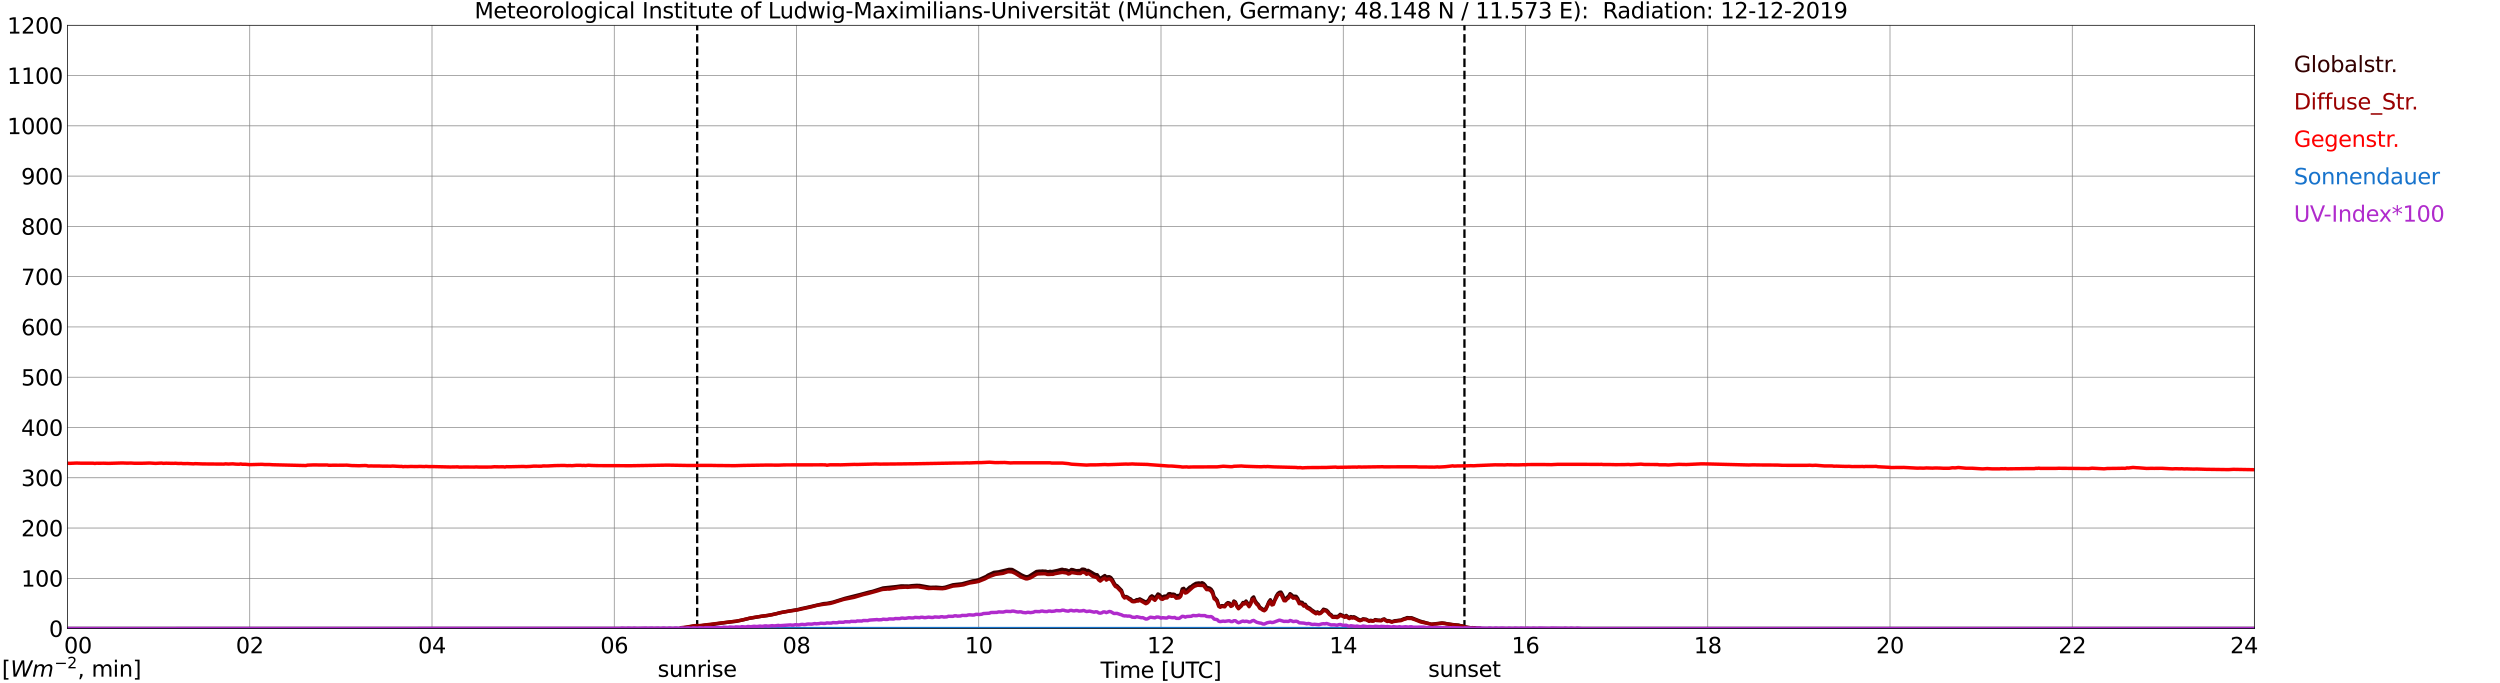 <?xml version="1.0" encoding="utf-8" standalone="no"?>
<!DOCTYPE svg PUBLIC "-//W3C//DTD SVG 1.1//EN"
  "http://www.w3.org/Graphics/SVG/1.1/DTD/svg11.dtd">
<svg xmlns:xlink="http://www.w3.org/1999/xlink" width="1085.4pt" height="296.64pt" viewBox="0 0 1085.4 296.64" xmlns="http://www.w3.org/2000/svg" version="1.1">
 <defs>
  <style type="text/css">*{stroke-linejoin: round; stroke-linecap: butt}</style>
 </defs>
 <g id="figure_1">
  <g id="patch_1">
   <path d="M 0 296.64 
L 1085.4 296.64 
L 1085.4 0 
L 0 0 
z
" style="fill: #ffffff"/>
  </g>
  <g id="axes_1">
   <g id="patch_2">
    <path d="M 29.306 272.909 
L 978.814 272.909 
L 978.814 10.976 
L 29.306 10.976 
z
" style="fill: #ffffff"/>
   </g>
   <g id="patch_3">
    <path d="M 978.814 272.909 
L 978.814 272.909 
L 978.814 10.976 
L 978.814 10.976 
z
" clip-path="url(#p7c9cce66f9)" style="fill: #d3d3d3; opacity: 0.25; stroke: #d3d3d3; stroke-linejoin: miter"/>
   </g>
   <g id="matplotlib.axis_1">
    <g id="xtick_1">
     <g id="line2d_1">
      <path d="M 29.306 272.909 
L 29.306 10.976 
" clip-path="url(#p7c9cce66f9)" style="fill: none; stroke: #808080; stroke-width: 0.3; stroke-linecap: square"/>
     </g>
     <g id="line2d_2"/>
     <g id="text_1">
      <!--    00 -->
      <g transform="translate(18.733 283.627) scale(0.095 -0.095)">
       <defs>
        <path id="DejaVuSans-20" transform="scale(0.016)"/>
        <path id="DejaVuSans-30" d="M 2034 4250 
Q 1547 4250 1301 3770 
Q 1056 3291 1056 2328 
Q 1056 1369 1301 889 
Q 1547 409 2034 409 
Q 2525 409 2770 889 
Q 3016 1369 3016 2328 
Q 3016 3291 2770 3770 
Q 2525 4250 2034 4250 
z
M 2034 4750 
Q 2819 4750 3233 4129 
Q 3647 3509 3647 2328 
Q 3647 1150 3233 529 
Q 2819 -91 2034 -91 
Q 1250 -91 836 529 
Q 422 1150 422 2328 
Q 422 3509 836 4129 
Q 1250 4750 2034 4750 
z
" transform="scale(0.016)"/>
       </defs>
       <use xlink:href="#DejaVuSans-20"/>
       <use xlink:href="#DejaVuSans-20" transform="translate(31.787 0)"/>
       <use xlink:href="#DejaVuSans-20" transform="translate(63.574 0)"/>
       <use xlink:href="#DejaVuSans-30" transform="translate(95.361 0)"/>
       <use xlink:href="#DejaVuSans-30" transform="translate(158.984 0)"/>
      </g>
     </g>
    </g>
    <g id="xtick_2">
     <g id="line2d_3">
      <path d="M 108.431 272.909 
L 108.431 10.976 
" clip-path="url(#p7c9cce66f9)" style="fill: none; stroke: #808080; stroke-width: 0.3; stroke-linecap: square"/>
     </g>
     <g id="line2d_4"/>
     <g id="text_2">
      <!-- 02 -->
      <g transform="translate(102.387 283.627) scale(0.095 -0.095)">
       <defs>
        <path id="DejaVuSans-32" d="M 1228 531 
L 3431 531 
L 3431 0 
L 469 0 
L 469 531 
Q 828 903 1448 1529 
Q 2069 2156 2228 2338 
Q 2531 2678 2651 2914 
Q 2772 3150 2772 3378 
Q 2772 3750 2511 3984 
Q 2250 4219 1831 4219 
Q 1534 4219 1204 4116 
Q 875 4013 500 3803 
L 500 4441 
Q 881 4594 1212 4672 
Q 1544 4750 1819 4750 
Q 2544 4750 2975 4387 
Q 3406 4025 3406 3419 
Q 3406 3131 3298 2873 
Q 3191 2616 2906 2266 
Q 2828 2175 2409 1742 
Q 1991 1309 1228 531 
z
" transform="scale(0.016)"/>
       </defs>
       <use xlink:href="#DejaVuSans-30"/>
       <use xlink:href="#DejaVuSans-32" transform="translate(63.623 0)"/>
      </g>
     </g>
    </g>
    <g id="xtick_3">
     <g id="line2d_5">
      <path d="M 187.557 272.909 
L 187.557 10.976 
" clip-path="url(#p7c9cce66f9)" style="fill: none; stroke: #808080; stroke-width: 0.3; stroke-linecap: square"/>
     </g>
     <g id="line2d_6"/>
     <g id="text_3">
      <!-- 04 -->
      <g transform="translate(181.513 283.627) scale(0.095 -0.095)">
       <defs>
        <path id="DejaVuSans-34" d="M 2419 4116 
L 825 1625 
L 2419 1625 
L 2419 4116 
z
M 2253 4666 
L 3047 4666 
L 3047 1625 
L 3713 1625 
L 3713 1100 
L 3047 1100 
L 3047 0 
L 2419 0 
L 2419 1100 
L 313 1100 
L 313 1709 
L 2253 4666 
z
" transform="scale(0.016)"/>
       </defs>
       <use xlink:href="#DejaVuSans-30"/>
       <use xlink:href="#DejaVuSans-34" transform="translate(63.623 0)"/>
      </g>
     </g>
    </g>
    <g id="xtick_4">
     <g id="line2d_7">
      <path d="M 266.683 272.909 
L 266.683 10.976 
" clip-path="url(#p7c9cce66f9)" style="fill: none; stroke: #808080; stroke-width: 0.3; stroke-linecap: square"/>
     </g>
     <g id="line2d_8"/>
     <g id="text_4">
      <!-- 06 -->
      <g transform="translate(260.638 283.627) scale(0.095 -0.095)">
       <defs>
        <path id="DejaVuSans-36" d="M 2113 2584 
Q 1688 2584 1439 2293 
Q 1191 2003 1191 1497 
Q 1191 994 1439 701 
Q 1688 409 2113 409 
Q 2538 409 2786 701 
Q 3034 994 3034 1497 
Q 3034 2003 2786 2293 
Q 2538 2584 2113 2584 
z
M 3366 4563 
L 3366 3988 
Q 3128 4100 2886 4159 
Q 2644 4219 2406 4219 
Q 1781 4219 1451 3797 
Q 1122 3375 1075 2522 
Q 1259 2794 1537 2939 
Q 1816 3084 2150 3084 
Q 2853 3084 3261 2657 
Q 3669 2231 3669 1497 
Q 3669 778 3244 343 
Q 2819 -91 2113 -91 
Q 1303 -91 875 529 
Q 447 1150 447 2328 
Q 447 3434 972 4092 
Q 1497 4750 2381 4750 
Q 2619 4750 2861 4703 
Q 3103 4656 3366 4563 
z
" transform="scale(0.016)"/>
       </defs>
       <use xlink:href="#DejaVuSans-30"/>
       <use xlink:href="#DejaVuSans-36" transform="translate(63.623 0)"/>
      </g>
     </g>
    </g>
    <g id="xtick_5">
     <g id="line2d_9">
      <path d="M 345.808 272.909 
L 345.808 10.976 
" clip-path="url(#p7c9cce66f9)" style="fill: none; stroke: #808080; stroke-width: 0.3; stroke-linecap: square"/>
     </g>
     <g id="line2d_10"/>
     <g id="text_5">
      <!-- 08 -->
      <g transform="translate(339.764 283.627) scale(0.095 -0.095)">
       <defs>
        <path id="DejaVuSans-38" d="M 2034 2216 
Q 1584 2216 1326 1975 
Q 1069 1734 1069 1313 
Q 1069 891 1326 650 
Q 1584 409 2034 409 
Q 2484 409 2743 651 
Q 3003 894 3003 1313 
Q 3003 1734 2745 1975 
Q 2488 2216 2034 2216 
z
M 1403 2484 
Q 997 2584 770 2862 
Q 544 3141 544 3541 
Q 544 4100 942 4425 
Q 1341 4750 2034 4750 
Q 2731 4750 3128 4425 
Q 3525 4100 3525 3541 
Q 3525 3141 3298 2862 
Q 3072 2584 2669 2484 
Q 3125 2378 3379 2068 
Q 3634 1759 3634 1313 
Q 3634 634 3220 271 
Q 2806 -91 2034 -91 
Q 1263 -91 848 271 
Q 434 634 434 1313 
Q 434 1759 690 2068 
Q 947 2378 1403 2484 
z
M 1172 3481 
Q 1172 3119 1398 2916 
Q 1625 2713 2034 2713 
Q 2441 2713 2670 2916 
Q 2900 3119 2900 3481 
Q 2900 3844 2670 4047 
Q 2441 4250 2034 4250 
Q 1625 4250 1398 4047 
Q 1172 3844 1172 3481 
z
" transform="scale(0.016)"/>
       </defs>
       <use xlink:href="#DejaVuSans-30"/>
       <use xlink:href="#DejaVuSans-38" transform="translate(63.623 0)"/>
      </g>
     </g>
    </g>
    <g id="xtick_6">
     <g id="line2d_11">
      <path d="M 424.934 272.909 
L 424.934 10.976 
" clip-path="url(#p7c9cce66f9)" style="fill: none; stroke: #808080; stroke-width: 0.3; stroke-linecap: square"/>
     </g>
     <g id="line2d_12"/>
     <g id="text_6">
      <!-- 10 -->
      <g transform="translate(418.89 283.627) scale(0.095 -0.095)">
       <defs>
        <path id="DejaVuSans-31" d="M 794 531 
L 1825 531 
L 1825 4091 
L 703 3866 
L 703 4441 
L 1819 4666 
L 2450 4666 
L 2450 531 
L 3481 531 
L 3481 0 
L 794 0 
L 794 531 
z
" transform="scale(0.016)"/>
       </defs>
       <use xlink:href="#DejaVuSans-31"/>
       <use xlink:href="#DejaVuSans-30" transform="translate(63.623 0)"/>
      </g>
     </g>
    </g>
    <g id="xtick_7">
     <g id="line2d_13">
      <path d="M 504.06 272.909 
L 504.06 10.976 
" clip-path="url(#p7c9cce66f9)" style="fill: none; stroke: #808080; stroke-width: 0.3; stroke-linecap: square"/>
     </g>
     <g id="line2d_14"/>
     <g id="text_7">
      <!-- 12 -->
      <g transform="translate(498.015 283.627) scale(0.095 -0.095)">
       <use xlink:href="#DejaVuSans-31"/>
       <use xlink:href="#DejaVuSans-32" transform="translate(63.623 0)"/>
      </g>
     </g>
    </g>
    <g id="xtick_8">
     <g id="line2d_15">
      <path d="M 583.185 272.909 
L 583.185 10.976 
" clip-path="url(#p7c9cce66f9)" style="fill: none; stroke: #808080; stroke-width: 0.3; stroke-linecap: square"/>
     </g>
     <g id="line2d_16"/>
     <g id="text_8">
      <!-- 14 -->
      <g transform="translate(577.141 283.627) scale(0.095 -0.095)">
       <use xlink:href="#DejaVuSans-31"/>
       <use xlink:href="#DejaVuSans-34" transform="translate(63.623 0)"/>
      </g>
     </g>
    </g>
    <g id="xtick_9">
     <g id="line2d_17">
      <path d="M 662.311 272.909 
L 662.311 10.976 
" clip-path="url(#p7c9cce66f9)" style="fill: none; stroke: #808080; stroke-width: 0.3; stroke-linecap: square"/>
     </g>
     <g id="line2d_18"/>
     <g id="text_9">
      <!-- 16 -->
      <g transform="translate(656.267 283.627) scale(0.095 -0.095)">
       <use xlink:href="#DejaVuSans-31"/>
       <use xlink:href="#DejaVuSans-36" transform="translate(63.623 0)"/>
      </g>
     </g>
    </g>
    <g id="xtick_10">
     <g id="line2d_19">
      <path d="M 741.437 272.909 
L 741.437 10.976 
" clip-path="url(#p7c9cce66f9)" style="fill: none; stroke: #808080; stroke-width: 0.3; stroke-linecap: square"/>
     </g>
     <g id="line2d_20"/>
     <g id="text_10">
      <!-- 18 -->
      <g transform="translate(735.392 283.627) scale(0.095 -0.095)">
       <use xlink:href="#DejaVuSans-31"/>
       <use xlink:href="#DejaVuSans-38" transform="translate(63.623 0)"/>
      </g>
     </g>
    </g>
    <g id="xtick_11">
     <g id="line2d_21">
      <path d="M 820.562 272.909 
L 820.562 10.976 
" clip-path="url(#p7c9cce66f9)" style="fill: none; stroke: #808080; stroke-width: 0.3; stroke-linecap: square"/>
     </g>
     <g id="line2d_22"/>
     <g id="text_11">
      <!-- 20 -->
      <g transform="translate(814.518 283.627) scale(0.095 -0.095)">
       <use xlink:href="#DejaVuSans-32"/>
       <use xlink:href="#DejaVuSans-30" transform="translate(63.623 0)"/>
      </g>
     </g>
    </g>
    <g id="xtick_12">
     <g id="line2d_23">
      <path d="M 899.688 272.909 
L 899.688 10.976 
" clip-path="url(#p7c9cce66f9)" style="fill: none; stroke: #808080; stroke-width: 0.3; stroke-linecap: square"/>
     </g>
     <g id="line2d_24"/>
     <g id="text_12">
      <!-- 22 -->
      <g transform="translate(893.644 283.627) scale(0.095 -0.095)">
       <use xlink:href="#DejaVuSans-32"/>
       <use xlink:href="#DejaVuSans-32" transform="translate(63.623 0)"/>
      </g>
     </g>
    </g>
    <g id="xtick_13">
     <g id="line2d_25">
      <path d="M 978.814 272.909 
L 978.814 10.976 
" clip-path="url(#p7c9cce66f9)" style="fill: none; stroke: #808080; stroke-width: 0.3; stroke-linecap: square"/>
     </g>
     <g id="line2d_26"/>
     <g id="text_13">
      <!-- 24    -->
      <g transform="translate(968.241 283.627) scale(0.095 -0.095)">
       <use xlink:href="#DejaVuSans-32"/>
       <use xlink:href="#DejaVuSans-34" transform="translate(63.623 0)"/>
       <use xlink:href="#DejaVuSans-20" transform="translate(127.246 0)"/>
       <use xlink:href="#DejaVuSans-20" transform="translate(159.033 0)"/>
       <use xlink:href="#DejaVuSans-20" transform="translate(190.82 0)"/>
      </g>
     </g>
    </g>
    <g id="text_14">
     <!-- Time [UTC] -->
     <g transform="translate(477.806 294.322) scale(0.095 -0.095)">
      <defs>
       <path id="DejaVuSans-54" d="M -19 4666 
L 3928 4666 
L 3928 4134 
L 2272 4134 
L 2272 0 
L 1638 0 
L 1638 4134 
L -19 4134 
L -19 4666 
z
" transform="scale(0.016)"/>
       <path id="DejaVuSans-69" d="M 603 3500 
L 1178 3500 
L 1178 0 
L 603 0 
L 603 3500 
z
M 603 4863 
L 1178 4863 
L 1178 4134 
L 603 4134 
L 603 4863 
z
" transform="scale(0.016)"/>
       <path id="DejaVuSans-6d" d="M 3328 2828 
Q 3544 3216 3844 3400 
Q 4144 3584 4550 3584 
Q 5097 3584 5394 3201 
Q 5691 2819 5691 2113 
L 5691 0 
L 5113 0 
L 5113 2094 
Q 5113 2597 4934 2840 
Q 4756 3084 4391 3084 
Q 3944 3084 3684 2787 
Q 3425 2491 3425 1978 
L 3425 0 
L 2847 0 
L 2847 2094 
Q 2847 2600 2669 2842 
Q 2491 3084 2119 3084 
Q 1678 3084 1418 2786 
Q 1159 2488 1159 1978 
L 1159 0 
L 581 0 
L 581 3500 
L 1159 3500 
L 1159 2956 
Q 1356 3278 1631 3431 
Q 1906 3584 2284 3584 
Q 2666 3584 2933 3390 
Q 3200 3197 3328 2828 
z
" transform="scale(0.016)"/>
       <path id="DejaVuSans-65" d="M 3597 1894 
L 3597 1613 
L 953 1613 
Q 991 1019 1311 708 
Q 1631 397 2203 397 
Q 2534 397 2845 478 
Q 3156 559 3463 722 
L 3463 178 
Q 3153 47 2828 -22 
Q 2503 -91 2169 -91 
Q 1331 -91 842 396 
Q 353 884 353 1716 
Q 353 2575 817 3079 
Q 1281 3584 2069 3584 
Q 2775 3584 3186 3129 
Q 3597 2675 3597 1894 
z
M 3022 2063 
Q 3016 2534 2758 2815 
Q 2500 3097 2075 3097 
Q 1594 3097 1305 2825 
Q 1016 2553 972 2059 
L 3022 2063 
z
" transform="scale(0.016)"/>
       <path id="DejaVuSans-5b" d="M 550 4863 
L 1875 4863 
L 1875 4416 
L 1125 4416 
L 1125 -397 
L 1875 -397 
L 1875 -844 
L 550 -844 
L 550 4863 
z
" transform="scale(0.016)"/>
       <path id="DejaVuSans-55" d="M 556 4666 
L 1191 4666 
L 1191 1831 
Q 1191 1081 1462 751 
Q 1734 422 2344 422 
Q 2950 422 3222 751 
Q 3494 1081 3494 1831 
L 3494 4666 
L 4128 4666 
L 4128 1753 
Q 4128 841 3676 375 
Q 3225 -91 2344 -91 
Q 1459 -91 1007 375 
Q 556 841 556 1753 
L 556 4666 
z
" transform="scale(0.016)"/>
       <path id="DejaVuSans-43" d="M 4122 4306 
L 4122 3641 
Q 3803 3938 3442 4084 
Q 3081 4231 2675 4231 
Q 1875 4231 1450 3742 
Q 1025 3253 1025 2328 
Q 1025 1406 1450 917 
Q 1875 428 2675 428 
Q 3081 428 3442 575 
Q 3803 722 4122 1019 
L 4122 359 
Q 3791 134 3420 21 
Q 3050 -91 2638 -91 
Q 1578 -91 968 557 
Q 359 1206 359 2328 
Q 359 3453 968 4101 
Q 1578 4750 2638 4750 
Q 3056 4750 3426 4639 
Q 3797 4528 4122 4306 
z
" transform="scale(0.016)"/>
       <path id="DejaVuSans-5d" d="M 1947 4863 
L 1947 -844 
L 622 -844 
L 622 -397 
L 1369 -397 
L 1369 4416 
L 622 4416 
L 622 4863 
L 1947 4863 
z
" transform="scale(0.016)"/>
      </defs>
      <use xlink:href="#DejaVuSans-54"/>
      <use xlink:href="#DejaVuSans-69" transform="translate(57.959 0)"/>
      <use xlink:href="#DejaVuSans-6d" transform="translate(85.742 0)"/>
      <use xlink:href="#DejaVuSans-65" transform="translate(183.154 0)"/>
      <use xlink:href="#DejaVuSans-20" transform="translate(244.678 0)"/>
      <use xlink:href="#DejaVuSans-5b" transform="translate(276.465 0)"/>
      <use xlink:href="#DejaVuSans-55" transform="translate(315.479 0)"/>
      <use xlink:href="#DejaVuSans-54" transform="translate(388.672 0)"/>
      <use xlink:href="#DejaVuSans-43" transform="translate(443.881 0)"/>
      <use xlink:href="#DejaVuSans-5d" transform="translate(513.705 0)"/>
     </g>
    </g>
   </g>
   <g id="matplotlib.axis_2">
    <g id="ytick_1">
     <g id="line2d_27">
      <path d="M 29.306 272.909 
L 978.814 272.909 
" clip-path="url(#p7c9cce66f9)" style="fill: none; stroke: #808080; stroke-width: 0.3; stroke-linecap: square"/>
     </g>
     <g id="line2d_28"/>
     <g id="text_15">
      <!-- 0 -->
      <g transform="translate(21.261 276.518) scale(0.095 -0.095)">
       <use xlink:href="#DejaVuSans-30"/>
      </g>
     </g>
    </g>
    <g id="ytick_2">
     <g id="line2d_29">
      <path d="M 29.306 251.081 
L 978.814 251.081 
" clip-path="url(#p7c9cce66f9)" style="fill: none; stroke: #808080; stroke-width: 0.3; stroke-linecap: square"/>
     </g>
     <g id="line2d_30"/>
     <g id="text_16">
      <!-- 100 -->
      <g transform="translate(9.173 254.69) scale(0.095 -0.095)">
       <use xlink:href="#DejaVuSans-31"/>
       <use xlink:href="#DejaVuSans-30" transform="translate(63.623 0)"/>
       <use xlink:href="#DejaVuSans-30" transform="translate(127.246 0)"/>
      </g>
     </g>
    </g>
    <g id="ytick_3">
     <g id="line2d_31">
      <path d="M 29.306 229.253 
L 978.814 229.253 
" clip-path="url(#p7c9cce66f9)" style="fill: none; stroke: #808080; stroke-width: 0.3; stroke-linecap: square"/>
     </g>
     <g id="line2d_32"/>
     <g id="text_17">
      <!-- 200 -->
      <g transform="translate(9.173 232.863) scale(0.095 -0.095)">
       <use xlink:href="#DejaVuSans-32"/>
       <use xlink:href="#DejaVuSans-30" transform="translate(63.623 0)"/>
       <use xlink:href="#DejaVuSans-30" transform="translate(127.246 0)"/>
      </g>
     </g>
    </g>
    <g id="ytick_4">
     <g id="line2d_33">
      <path d="M 29.306 207.426 
L 978.814 207.426 
" clip-path="url(#p7c9cce66f9)" style="fill: none; stroke: #808080; stroke-width: 0.3; stroke-linecap: square"/>
     </g>
     <g id="line2d_34"/>
     <g id="text_18">
      <!-- 300 -->
      <g transform="translate(9.173 211.035) scale(0.095 -0.095)">
       <defs>
        <path id="DejaVuSans-33" d="M 2597 2516 
Q 3050 2419 3304 2112 
Q 3559 1806 3559 1356 
Q 3559 666 3084 287 
Q 2609 -91 1734 -91 
Q 1441 -91 1130 -33 
Q 819 25 488 141 
L 488 750 
Q 750 597 1062 519 
Q 1375 441 1716 441 
Q 2309 441 2620 675 
Q 2931 909 2931 1356 
Q 2931 1769 2642 2001 
Q 2353 2234 1838 2234 
L 1294 2234 
L 1294 2753 
L 1863 2753 
Q 2328 2753 2575 2939 
Q 2822 3125 2822 3475 
Q 2822 3834 2567 4026 
Q 2313 4219 1838 4219 
Q 1578 4219 1281 4162 
Q 984 4106 628 3988 
L 628 4550 
Q 988 4650 1302 4700 
Q 1616 4750 1894 4750 
Q 2613 4750 3031 4423 
Q 3450 4097 3450 3541 
Q 3450 3153 3228 2886 
Q 3006 2619 2597 2516 
z
" transform="scale(0.016)"/>
       </defs>
       <use xlink:href="#DejaVuSans-33"/>
       <use xlink:href="#DejaVuSans-30" transform="translate(63.623 0)"/>
       <use xlink:href="#DejaVuSans-30" transform="translate(127.246 0)"/>
      </g>
     </g>
    </g>
    <g id="ytick_5">
     <g id="line2d_35">
      <path d="M 29.306 185.598 
L 978.814 185.598 
" clip-path="url(#p7c9cce66f9)" style="fill: none; stroke: #808080; stroke-width: 0.3; stroke-linecap: square"/>
     </g>
     <g id="line2d_36"/>
     <g id="text_19">
      <!-- 400 -->
      <g transform="translate(9.173 189.207) scale(0.095 -0.095)">
       <use xlink:href="#DejaVuSans-34"/>
       <use xlink:href="#DejaVuSans-30" transform="translate(63.623 0)"/>
       <use xlink:href="#DejaVuSans-30" transform="translate(127.246 0)"/>
      </g>
     </g>
    </g>
    <g id="ytick_6">
     <g id="line2d_37">
      <path d="M 29.306 163.77 
L 978.814 163.77 
" clip-path="url(#p7c9cce66f9)" style="fill: none; stroke: #808080; stroke-width: 0.3; stroke-linecap: square"/>
     </g>
     <g id="line2d_38"/>
     <g id="text_20">
      <!-- 500 -->
      <g transform="translate(9.173 167.379) scale(0.095 -0.095)">
       <defs>
        <path id="DejaVuSans-35" d="M 691 4666 
L 3169 4666 
L 3169 4134 
L 1269 4134 
L 1269 2991 
Q 1406 3038 1543 3061 
Q 1681 3084 1819 3084 
Q 2600 3084 3056 2656 
Q 3513 2228 3513 1497 
Q 3513 744 3044 326 
Q 2575 -91 1722 -91 
Q 1428 -91 1123 -41 
Q 819 9 494 109 
L 494 744 
Q 775 591 1075 516 
Q 1375 441 1709 441 
Q 2250 441 2565 725 
Q 2881 1009 2881 1497 
Q 2881 1984 2565 2268 
Q 2250 2553 1709 2553 
Q 1456 2553 1204 2497 
Q 953 2441 691 2322 
L 691 4666 
z
" transform="scale(0.016)"/>
       </defs>
       <use xlink:href="#DejaVuSans-35"/>
       <use xlink:href="#DejaVuSans-30" transform="translate(63.623 0)"/>
       <use xlink:href="#DejaVuSans-30" transform="translate(127.246 0)"/>
      </g>
     </g>
    </g>
    <g id="ytick_7">
     <g id="line2d_39">
      <path d="M 29.306 141.942 
L 978.814 141.942 
" clip-path="url(#p7c9cce66f9)" style="fill: none; stroke: #808080; stroke-width: 0.3; stroke-linecap: square"/>
     </g>
     <g id="line2d_40"/>
     <g id="text_21">
      <!-- 600 -->
      <g transform="translate(9.173 145.551) scale(0.095 -0.095)">
       <use xlink:href="#DejaVuSans-36"/>
       <use xlink:href="#DejaVuSans-30" transform="translate(63.623 0)"/>
       <use xlink:href="#DejaVuSans-30" transform="translate(127.246 0)"/>
      </g>
     </g>
    </g>
    <g id="ytick_8">
     <g id="line2d_41">
      <path d="M 29.306 120.114 
L 978.814 120.114 
" clip-path="url(#p7c9cce66f9)" style="fill: none; stroke: #808080; stroke-width: 0.3; stroke-linecap: square"/>
     </g>
     <g id="line2d_42"/>
     <g id="text_22">
      <!-- 700 -->
      <g transform="translate(9.173 123.724) scale(0.095 -0.095)">
       <defs>
        <path id="DejaVuSans-37" d="M 525 4666 
L 3525 4666 
L 3525 4397 
L 1831 0 
L 1172 0 
L 2766 4134 
L 525 4134 
L 525 4666 
z
" transform="scale(0.016)"/>
       </defs>
       <use xlink:href="#DejaVuSans-37"/>
       <use xlink:href="#DejaVuSans-30" transform="translate(63.623 0)"/>
       <use xlink:href="#DejaVuSans-30" transform="translate(127.246 0)"/>
      </g>
     </g>
    </g>
    <g id="ytick_9">
     <g id="line2d_43">
      <path d="M 29.306 98.287 
L 978.814 98.287 
" clip-path="url(#p7c9cce66f9)" style="fill: none; stroke: #808080; stroke-width: 0.3; stroke-linecap: square"/>
     </g>
     <g id="line2d_44"/>
     <g id="text_23">
      <!-- 800 -->
      <g transform="translate(9.173 101.896) scale(0.095 -0.095)">
       <use xlink:href="#DejaVuSans-38"/>
       <use xlink:href="#DejaVuSans-30" transform="translate(63.623 0)"/>
       <use xlink:href="#DejaVuSans-30" transform="translate(127.246 0)"/>
      </g>
     </g>
    </g>
    <g id="ytick_10">
     <g id="line2d_45">
      <path d="M 29.306 76.459 
L 978.814 76.459 
" clip-path="url(#p7c9cce66f9)" style="fill: none; stroke: #808080; stroke-width: 0.3; stroke-linecap: square"/>
     </g>
     <g id="line2d_46"/>
     <g id="text_24">
      <!-- 900 -->
      <g transform="translate(9.173 80.068) scale(0.095 -0.095)">
       <defs>
        <path id="DejaVuSans-39" d="M 703 97 
L 703 672 
Q 941 559 1184 500 
Q 1428 441 1663 441 
Q 2288 441 2617 861 
Q 2947 1281 2994 2138 
Q 2813 1869 2534 1725 
Q 2256 1581 1919 1581 
Q 1219 1581 811 2004 
Q 403 2428 403 3163 
Q 403 3881 828 4315 
Q 1253 4750 1959 4750 
Q 2769 4750 3195 4129 
Q 3622 3509 3622 2328 
Q 3622 1225 3098 567 
Q 2575 -91 1691 -91 
Q 1453 -91 1209 -44 
Q 966 3 703 97 
z
M 1959 2075 
Q 2384 2075 2632 2365 
Q 2881 2656 2881 3163 
Q 2881 3666 2632 3958 
Q 2384 4250 1959 4250 
Q 1534 4250 1286 3958 
Q 1038 3666 1038 3163 
Q 1038 2656 1286 2365 
Q 1534 2075 1959 2075 
z
" transform="scale(0.016)"/>
       </defs>
       <use xlink:href="#DejaVuSans-39"/>
       <use xlink:href="#DejaVuSans-30" transform="translate(63.623 0)"/>
       <use xlink:href="#DejaVuSans-30" transform="translate(127.246 0)"/>
      </g>
     </g>
    </g>
    <g id="ytick_11">
     <g id="line2d_47">
      <path d="M 29.306 54.631 
L 978.814 54.631 
" clip-path="url(#p7c9cce66f9)" style="fill: none; stroke: #808080; stroke-width: 0.3; stroke-linecap: square"/>
     </g>
     <g id="line2d_48"/>
     <g id="text_25">
      <!-- 1000 -->
      <g transform="translate(3.128 58.24) scale(0.095 -0.095)">
       <use xlink:href="#DejaVuSans-31"/>
       <use xlink:href="#DejaVuSans-30" transform="translate(63.623 0)"/>
       <use xlink:href="#DejaVuSans-30" transform="translate(127.246 0)"/>
       <use xlink:href="#DejaVuSans-30" transform="translate(190.869 0)"/>
      </g>
     </g>
    </g>
    <g id="ytick_12">
     <g id="line2d_49">
      <path d="M 29.306 32.803 
L 978.814 32.803 
" clip-path="url(#p7c9cce66f9)" style="fill: none; stroke: #808080; stroke-width: 0.3; stroke-linecap: square"/>
     </g>
     <g id="line2d_50"/>
     <g id="text_26">
      <!-- 1100 -->
      <g transform="translate(3.128 36.413) scale(0.095 -0.095)">
       <use xlink:href="#DejaVuSans-31"/>
       <use xlink:href="#DejaVuSans-31" transform="translate(63.623 0)"/>
       <use xlink:href="#DejaVuSans-30" transform="translate(127.246 0)"/>
       <use xlink:href="#DejaVuSans-30" transform="translate(190.869 0)"/>
      </g>
     </g>
    </g>
    <g id="ytick_13">
     <g id="line2d_51">
      <path d="M 29.306 10.976 
L 978.814 10.976 
" clip-path="url(#p7c9cce66f9)" style="fill: none; stroke: #808080; stroke-width: 0.3; stroke-linecap: square"/>
     </g>
     <g id="line2d_52"/>
     <g id="text_27">
      <!-- 1200 -->
      <g transform="translate(3.128 14.585) scale(0.095 -0.095)">
       <use xlink:href="#DejaVuSans-31"/>
       <use xlink:href="#DejaVuSans-32" transform="translate(63.623 0)"/>
       <use xlink:href="#DejaVuSans-30" transform="translate(127.246 0)"/>
       <use xlink:href="#DejaVuSans-30" transform="translate(190.869 0)"/>
      </g>
     </g>
    </g>
   </g>
   <g id="line2d_53">
    <path d="M 302.685 272.909 
L 302.685 10.976 
" clip-path="url(#p7c9cce66f9)" style="fill: none; stroke-dasharray: 3.7,1.6; stroke-dashoffset: 0; stroke: #000000"/>
   </g>
   <g id="line2d_54">
    <path d="M 635.804 272.909 
L 635.804 10.976 
" clip-path="url(#p7c9cce66f9)" style="fill: none; stroke-dasharray: 3.7,1.6; stroke-dashoffset: 0; stroke: #000000"/>
   </g>
   <g id="line2d_55">
    <path d="M 29.306 272.909 
L 295.036 272.909 
L 295.696 272.691 
L 298.333 272.346 
L 299.652 272.095 
L 300.971 271.844 
L 302.289 271.717 
L 304.267 271.717 
L 306.905 271.311 
L 308.224 271.248 
L 310.202 270.966 
L 312.839 270.558 
L 318.114 269.899 
L 319.433 269.774 
L 323.39 268.927 
L 325.368 268.425 
L 326.686 268.238 
L 330.643 267.546 
L 331.961 267.391 
L 333.28 267.234 
L 334.599 266.95 
L 335.918 266.668 
L 337.236 266.387 
L 338.555 266.009 
L 344.49 264.944 
L 345.808 264.756 
L 347.127 264.472 
L 347.787 264.254 
L 349.105 264.003 
L 357.677 262.058 
L 358.996 261.964 
L 361.634 261.432 
L 366.909 259.768 
L 373.502 258.107 
L 377.459 257.04 
L 378.777 256.758 
L 383.393 255.285 
L 389.328 254.656 
L 391.306 254.375 
L 392.624 254.405 
L 394.603 254.438 
L 395.921 254.281 
L 397.899 254.154 
L 399.218 254.187 
L 403.834 255.001 
L 406.471 254.94 
L 409.109 255.158 
L 410.428 254.94 
L 413.725 253.903 
L 415.043 253.748 
L 417.681 253.465 
L 422.297 252.212 
L 423.615 252.055 
L 424.934 251.71 
L 428.231 250.234 
L 428.89 249.734 
L 430.869 248.824 
L 431.528 248.51 
L 433.506 248.291 
L 438.122 247.194 
L 439.44 247.257 
L 442.078 248.761 
L 443.397 249.577 
L 444.716 250.173 
L 445.375 250.391 
L 446.034 250.391 
L 446.694 250.234 
L 449.991 248.134 
L 451.309 247.977 
L 451.969 248.008 
L 452.628 247.914 
L 453.287 248.008 
L 453.947 247.977 
L 454.606 248.228 
L 455.266 248.228 
L 455.925 248.04 
L 456.584 248.198 
L 459.222 247.663 
L 460.541 247.287 
L 461.2 247.161 
L 461.859 247.412 
L 462.519 247.381 
L 463.178 247.538 
L 463.838 247.851 
L 464.497 247.82 
L 465.156 247.257 
L 465.816 247.351 
L 467.134 247.789 
L 469.113 247.696 
L 469.772 247.13 
L 470.431 247.13 
L 471.091 247.287 
L 471.75 248.071 
L 472.409 247.632 
L 473.728 248.385 
L 475.047 249.199 
L 475.706 249.483 
L 476.366 249.544 
L 477.025 250.548 
L 477.685 251.175 
L 479.663 249.889 
L 480.322 250.579 
L 480.981 250.424 
L 481.641 250.391 
L 482.3 250.769 
L 482.96 251.646 
L 483.619 252.963 
L 484.278 253.999 
L 484.938 254.281 
L 486.916 256.32 
L 487.575 258.326 
L 488.235 259.205 
L 488.894 258.985 
L 489.553 259.266 
L 490.213 259.738 
L 490.872 260.052 
L 491.532 260.742 
L 492.191 260.899 
L 492.85 260.773 
L 493.51 260.334 
L 494.169 260.364 
L 494.828 260.02 
L 496.807 261.054 
L 497.466 261.368 
L 498.125 261.087 
L 498.785 260.364 
L 499.444 259.173 
L 500.103 258.703 
L 501.422 259.581 
L 502.082 258.891 
L 502.741 257.887 
L 503.4 258.201 
L 504.06 258.985 
L 504.719 259.236 
L 505.379 258.86 
L 506.697 258.734 
L 507.357 257.824 
L 508.016 257.73 
L 508.675 258.044 
L 509.335 257.95 
L 509.994 258.107 
L 510.654 258.828 
L 511.313 258.577 
L 511.972 258.516 
L 512.632 258.014 
L 513.291 255.691 
L 513.95 255.442 
L 514.61 256.538 
L 515.269 256.193 
L 516.588 254.877 
L 517.247 254.656 
L 517.907 254.061 
L 519.226 253.277 
L 520.544 253.089 
L 521.204 253.277 
L 521.863 252.995 
L 522.522 253.307 
L 523.182 253.999 
L 523.841 255.001 
L 525.16 255.346 
L 525.819 255.818 
L 526.479 256.822 
L 527.138 259.173 
L 527.797 259.801 
L 528.457 260.615 
L 529.116 262.811 
L 529.776 263.281 
L 530.435 262.936 
L 531.754 263.093 
L 532.413 262.152 
L 533.073 261.65 
L 533.732 261.807 
L 534.391 262.781 
L 535.051 262.591 
L 535.71 260.96 
L 536.369 261.368 
L 537.029 263.032 
L 537.688 263.909 
L 539.007 262.624 
L 539.666 261.589 
L 540.326 261.744 
L 540.985 260.96 
L 541.644 261.84 
L 542.304 262.905 
L 542.963 261.934 
L 543.623 259.738 
L 544.282 259.173 
L 544.941 260.773 
L 545.601 261.744 
L 546.26 262.373 
L 546.919 263.564 
L 548.238 264.505 
L 548.898 264.756 
L 549.557 264.16 
L 550.216 262.905 
L 550.876 261.305 
L 551.535 260.397 
L 552.195 261.84 
L 552.854 261.84 
L 554.173 258.671 
L 554.832 257.669 
L 555.491 257.167 
L 556.151 257.073 
L 556.81 258.201 
L 557.47 259.989 
L 558.129 260.113 
L 558.788 259.36 
L 559.448 258.86 
L 560.107 257.763 
L 560.766 258.265 
L 561.426 258.922 
L 562.085 258.86 
L 562.745 258.922 
L 563.404 259.768 
L 564.063 261.305 
L 565.382 261.556 
L 566.042 262.436 
L 566.701 262.373 
L 567.36 263.377 
L 568.679 264.097 
L 569.338 264.693 
L 571.317 266.009 
L 571.976 265.664 
L 572.635 266.105 
L 573.295 265.948 
L 573.954 265.383 
L 574.613 264.505 
L 575.932 264.913 
L 576.592 265.57 
L 577.251 266.511 
L 577.91 266.856 
L 578.57 267.672 
L 579.889 267.642 
L 580.548 267.672 
L 581.207 267.391 
L 581.867 266.732 
L 583.845 267.642 
L 584.504 267.201 
L 585.164 267.797 
L 585.823 268.174 
L 586.482 267.703 
L 587.142 267.893 
L 587.801 267.766 
L 588.46 268.08 
L 589.779 268.895 
L 590.439 269.178 
L 591.098 269.115 
L 591.757 268.676 
L 593.076 268.834 
L 594.395 269.554 
L 595.054 269.303 
L 595.714 269.46 
L 596.373 269.491 
L 597.032 269.021 
L 598.351 269.24 
L 599.011 269.24 
L 599.67 269.366 
L 600.329 268.895 
L 600.989 268.707 
L 601.648 269.24 
L 602.307 269.491 
L 602.967 269.46 
L 604.286 269.929 
L 605.604 269.491 
L 606.264 269.46 
L 607.582 269.24 
L 608.242 269.209 
L 609.561 268.613 
L 610.22 268.456 
L 610.879 268.142 
L 612.198 268.238 
L 612.858 268.205 
L 616.154 269.523 
L 617.473 269.962 
L 618.133 270.056 
L 618.792 270.307 
L 620.111 270.652 
L 621.429 271.027 
L 626.045 270.464 
L 627.364 270.589 
L 628.023 270.776 
L 629.342 270.966 
L 631.32 271.248 
L 632.639 271.342 
L 633.298 271.372 
L 633.958 271.623 
L 634.617 271.686 
L 635.276 271.874 
L 635.936 272.188 
L 638.573 272.564 
L 639.233 272.503 
L 641.87 272.784 
L 642.53 272.784 
L 643.189 272.909 
L 978.154 272.909 
L 978.154 272.909 
" clip-path="url(#p7c9cce66f9)" style="fill: none; stroke: #330000; stroke-width: 1.5; stroke-linecap: square"/>
   </g>
   <g id="line2d_56">
    <path d="M 29.306 272.909 
L 295.036 272.909 
L 295.696 272.516 
L 297.674 272.306 
L 301.63 271.634 
L 302.949 271.593 
L 303.608 271.634 
L 319.433 269.702 
L 321.411 269.366 
L 326.027 268.275 
L 328.665 267.856 
L 330.643 267.561 
L 335.258 266.891 
L 339.874 265.799 
L 343.171 265.254 
L 344.49 265.086 
L 346.468 264.75 
L 349.105 264.162 
L 351.083 263.741 
L 352.402 263.449 
L 354.38 262.903 
L 355.699 262.65 
L 357.677 262.357 
L 360.315 262.021 
L 361.634 261.685 
L 362.952 261.266 
L 366.249 260.257 
L 370.865 259.334 
L 374.821 258.16 
L 376.799 257.697 
L 380.756 256.606 
L 382.734 256.018 
L 383.393 255.892 
L 384.712 255.809 
L 385.371 255.724 
L 386.031 255.767 
L 389.328 255.263 
L 389.987 255.095 
L 393.284 254.927 
L 393.943 255.01 
L 395.921 254.844 
L 398.559 254.759 
L 401.196 255.178 
L 402.515 255.431 
L 403.175 255.514 
L 405.153 255.431 
L 409.109 255.599 
L 410.428 255.431 
L 412.406 254.844 
L 413.725 254.464 
L 416.362 254.213 
L 418.34 253.919 
L 419.659 253.5 
L 420.978 253.122 
L 423.615 252.703 
L 424.934 252.408 
L 427.572 251.358 
L 429.55 250.311 
L 432.187 249.387 
L 435.484 248.924 
L 437.462 248.252 
L 438.122 248.211 
L 439.44 248.337 
L 440.759 248.924 
L 443.397 250.562 
L 445.375 251.317 
L 446.034 251.317 
L 447.353 250.898 
L 449.991 249.344 
L 450.65 249.175 
L 453.287 249.093 
L 453.947 249.134 
L 454.606 249.387 
L 455.266 249.429 
L 456.584 249.344 
L 457.244 249.344 
L 457.903 249.093 
L 461.2 248.505 
L 463.178 248.798 
L 463.838 249.219 
L 464.497 249.051 
L 465.156 248.547 
L 467.794 248.966 
L 469.113 249.007 
L 469.772 248.462 
L 470.431 248.505 
L 471.091 248.673 
L 471.75 249.344 
L 472.409 248.966 
L 473.069 249.219 
L 474.388 250.225 
L 476.366 250.856 
L 477.025 251.821 
L 477.685 252.282 
L 479.003 251.234 
L 479.663 250.981 
L 480.322 251.862 
L 480.981 251.443 
L 481.641 251.317 
L 482.3 251.653 
L 482.96 252.535 
L 483.619 253.753 
L 484.278 254.676 
L 484.938 254.927 
L 486.916 257.027 
L 487.575 258.874 
L 488.235 259.629 
L 488.894 259.334 
L 489.553 259.67 
L 490.213 260.216 
L 490.872 260.594 
L 491.532 261.181 
L 492.191 261.266 
L 492.85 261.181 
L 493.51 260.93 
L 494.169 260.971 
L 494.828 260.594 
L 497.466 262.104 
L 498.125 261.812 
L 498.785 261.139 
L 499.444 259.88 
L 500.103 259.629 
L 501.422 260.635 
L 502.741 258.874 
L 503.4 259.21 
L 504.06 260.048 
L 504.719 260.216 
L 505.379 259.797 
L 506.038 259.629 
L 506.697 259.587 
L 507.357 258.83 
L 508.016 258.664 
L 508.675 258.915 
L 509.335 258.747 
L 509.994 258.998 
L 510.654 259.712 
L 511.972 259.544 
L 512.632 258.874 
L 513.291 256.732 
L 513.95 256.523 
L 514.61 257.487 
L 515.269 257.278 
L 517.907 254.969 
L 518.566 254.549 
L 519.885 254.087 
L 522.522 254.213 
L 523.841 255.977 
L 524.501 255.977 
L 525.16 256.145 
L 525.819 256.691 
L 526.479 257.697 
L 527.138 259.965 
L 527.797 260.384 
L 528.457 261.307 
L 529.116 263.281 
L 529.776 263.658 
L 530.435 263.281 
L 531.754 263.449 
L 532.413 262.525 
L 533.073 262.104 
L 533.732 262.357 
L 534.391 263.281 
L 535.051 262.986 
L 535.71 261.392 
L 536.369 261.853 
L 537.029 263.407 
L 537.688 264.287 
L 539.007 263.071 
L 539.666 262.063 
L 540.326 262.231 
L 540.985 261.558 
L 542.304 263.407 
L 542.963 262.357 
L 543.623 260.343 
L 544.282 260.048 
L 544.941 261.475 
L 545.601 262.357 
L 546.26 262.944 
L 546.919 264.121 
L 547.579 264.413 
L 548.238 264.918 
L 548.898 265.169 
L 549.557 264.667 
L 550.876 261.812 
L 551.535 261.013 
L 552.195 262.65 
L 552.854 262.44 
L 553.513 260.679 
L 554.832 258.243 
L 555.491 257.95 
L 556.151 257.95 
L 557.47 260.803 
L 558.129 260.847 
L 558.788 260.089 
L 559.448 259.67 
L 560.107 258.452 
L 561.426 259.712 
L 562.085 259.587 
L 562.745 259.755 
L 563.404 260.679 
L 564.063 262.104 
L 564.723 262.104 
L 565.382 262.357 
L 566.042 263.154 
L 566.701 262.944 
L 567.36 263.909 
L 568.679 264.582 
L 569.998 265.631 
L 571.317 266.47 
L 571.976 266.051 
L 572.635 266.513 
L 573.295 266.345 
L 573.954 265.799 
L 574.613 264.959 
L 575.273 265.212 
L 575.932 265.337 
L 577.251 266.849 
L 577.91 267.31 
L 578.57 268.024 
L 579.889 268.024 
L 580.548 268.15 
L 581.207 267.773 
L 581.867 267.227 
L 582.526 267.395 
L 583.845 268.024 
L 584.504 267.561 
L 585.164 268.192 
L 585.823 268.569 
L 586.482 268.107 
L 587.142 268.36 
L 587.801 268.192 
L 589.12 268.82 
L 589.779 269.283 
L 590.439 269.493 
L 591.098 269.283 
L 591.757 268.947 
L 593.076 269.074 
L 594.395 269.744 
L 595.054 269.534 
L 595.714 269.702 
L 596.373 269.619 
L 597.032 269.242 
L 597.692 269.41 
L 599.67 269.534 
L 600.329 269.074 
L 600.989 268.989 
L 601.648 269.493 
L 602.307 269.829 
L 602.967 269.661 
L 604.286 270.124 
L 604.945 269.87 
L 606.923 269.578 
L 608.242 269.451 
L 609.561 268.906 
L 610.22 268.779 
L 610.879 268.486 
L 612.858 268.528 
L 613.517 268.82 
L 614.176 268.989 
L 616.154 269.787 
L 616.814 270.038 
L 620.111 270.711 
L 621.429 271.047 
L 622.748 270.962 
L 624.067 270.835 
L 625.386 270.669 
L 626.045 270.584 
L 634.617 271.802 
L 637.255 272.431 
L 638.573 272.557 
L 639.892 272.599 
L 640.552 272.725 
L 641.87 272.725 
L 642.53 272.725 
L 643.189 272.909 
L 978.154 272.909 
L 978.154 272.909 
" clip-path="url(#p7c9cce66f9)" style="fill: none; stroke: #990000; stroke-width: 1.5; stroke-linecap: square"/>
   </g>
   <g id="line2d_57">
    <path d="M 29.306 201.087 
L 29.965 201.178 
L 33.262 201.039 
L 35.24 201.102 
L 40.515 201.113 
L 41.175 201.209 
L 41.834 201.115 
L 43.153 201.126 
L 45.131 201.113 
L 47.109 201.178 
L 53.043 201.002 
L 55.022 201.076 
L 57 201.047 
L 58.319 201.133 
L 61.615 201.128 
L 62.934 201.1 
L 64.912 201.028 
L 67.55 201.183 
L 69.528 201.076 
L 70.187 201.05 
L 70.847 201.174 
L 72.166 201.106 
L 74.144 201.157 
L 75.462 201.178 
L 76.122 201.122 
L 77.441 201.233 
L 78.759 201.189 
L 79.419 201.288 
L 81.397 201.253 
L 84.034 201.386 
L 84.694 201.296 
L 87.991 201.421 
L 97.222 201.497 
L 97.881 201.39 
L 99.2 201.475 
L 100.519 201.405 
L 101.178 201.399 
L 102.497 201.517 
L 103.816 201.558 
L 104.475 201.421 
L 105.135 201.558 
L 106.453 201.558 
L 108.431 201.731 
L 113.707 201.584 
L 115.025 201.687 
L 117.003 201.683 
L 118.322 201.772 
L 132.829 202.119 
L 133.488 201.945 
L 136.125 201.851 
L 137.444 201.857 
L 138.763 201.894 
L 142.06 201.868 
L 142.719 202.008 
L 145.357 201.964 
L 146.676 201.988 
L 150.632 201.949 
L 152.61 202.126 
L 154.588 202.169 
L 155.907 202.217 
L 157.226 202.145 
L 158.544 202.117 
L 159.204 202.158 
L 159.863 202.331 
L 161.182 202.287 
L 162.501 202.327 
L 164.479 202.311 
L 165.798 202.364 
L 169.754 202.399 
L 170.413 202.337 
L 173.71 202.512 
L 174.37 202.486 
L 175.029 202.626 
L 175.688 202.54 
L 177.007 202.58 
L 178.326 202.519 
L 180.963 202.562 
L 182.282 202.499 
L 184.26 202.575 
L 184.92 202.486 
L 186.238 202.586 
L 187.557 202.562 
L 195.47 202.748 
L 198.767 202.693 
L 199.426 202.796 
L 201.404 202.757 
L 206.02 202.772 
L 206.679 202.722 
L 207.998 202.781 
L 213.273 202.767 
L 214.592 202.637 
L 216.57 202.685 
L 218.548 202.665 
L 219.207 202.774 
L 219.867 202.612 
L 221.186 202.65 
L 227.12 202.51 
L 228.439 202.582 
L 230.417 202.484 
L 231.736 202.368 
L 235.033 202.416 
L 235.692 202.294 
L 237.67 202.307 
L 240.967 202.143 
L 243.604 202.093 
L 244.923 202.076 
L 246.242 202.169 
L 247.561 202.126 
L 248.22 202.191 
L 250.198 202.032 
L 252.176 202.03 
L 252.836 202.11 
L 253.495 202.047 
L 254.155 202.139 
L 255.473 201.986 
L 256.792 202.082 
L 259.43 202.156 
L 273.936 202.2 
L 289.761 201.934 
L 298.992 202.093 
L 308.224 202.049 
L 310.861 202.1 
L 316.136 202.148 
L 318.774 202.182 
L 322.73 202.065 
L 333.28 201.905 
L 337.896 201.949 
L 340.533 201.846 
L 353.721 201.814 
L 357.018 201.807 
L 358.337 201.822 
L 358.996 201.984 
L 360.315 201.803 
L 363.612 201.79 
L 364.93 201.82 
L 370.865 201.628 
L 372.184 201.654 
L 378.777 201.491 
L 380.096 201.438 
L 382.074 201.501 
L 391.306 201.416 
L 393.943 201.377 
L 395.921 201.368 
L 415.043 201.03 
L 417.681 201.03 
L 419.659 200.96 
L 420.978 200.982 
L 424.275 200.847 
L 426.253 200.831 
L 429.55 200.67 
L 432.187 200.858 
L 436.144 200.79 
L 438.781 200.986 
L 440.1 200.927 
L 455.925 200.936 
L 456.584 201.039 
L 461.2 201.037 
L 463.838 201.29 
L 465.156 201.53 
L 471.75 201.921 
L 473.069 201.838 
L 476.366 201.811 
L 479.663 201.676 
L 480.981 201.748 
L 488.894 201.471 
L 489.553 201.515 
L 490.872 201.469 
L 491.532 201.425 
L 492.85 201.499 
L 498.125 201.632 
L 499.444 201.755 
L 507.357 202.331 
L 508.675 202.335 
L 512.632 202.643 
L 513.291 202.767 
L 515.269 202.698 
L 515.929 202.798 
L 517.247 202.737 
L 528.457 202.687 
L 531.094 202.42 
L 534.391 202.621 
L 535.051 202.591 
L 535.71 202.444 
L 539.007 202.316 
L 540.326 202.429 
L 542.963 202.519 
L 545.601 202.608 
L 547.579 202.643 
L 548.898 202.56 
L 549.557 202.615 
L 550.216 202.543 
L 552.854 202.7 
L 562.745 202.949 
L 563.404 203.034 
L 564.723 203.014 
L 565.382 203.13 
L 566.701 203.053 
L 568.02 203.005 
L 575.932 202.949 
L 577.251 202.89 
L 579.889 202.787 
L 580.548 202.901 
L 588.46 202.767 
L 589.12 202.822 
L 589.779 202.717 
L 591.098 202.774 
L 600.329 202.639 
L 600.989 202.709 
L 602.307 202.687 
L 614.836 202.658 
L 616.154 202.765 
L 617.473 202.743 
L 618.792 202.754 
L 622.748 202.8 
L 624.067 202.7 
L 624.726 202.776 
L 627.364 202.628 
L 630.001 202.348 
L 630.661 202.244 
L 631.32 202.366 
L 632.639 202.3 
L 636.595 202.248 
L 638.573 202.18 
L 639.892 202.222 
L 641.211 202.132 
L 649.123 201.807 
L 650.442 201.827 
L 652.42 201.829 
L 653.08 201.868 
L 654.399 201.774 
L 655.717 201.798 
L 659.014 201.84 
L 661.652 201.75 
L 662.311 201.811 
L 662.97 201.702 
L 664.949 201.691 
L 669.564 201.672 
L 673.521 201.733 
L 676.158 201.602 
L 686.049 201.6 
L 687.368 201.591 
L 688.686 201.604 
L 694.621 201.637 
L 695.28 201.58 
L 695.939 201.68 
L 697.918 201.674 
L 699.896 201.702 
L 701.215 201.733 
L 705.171 201.715 
L 707.149 201.637 
L 707.808 201.737 
L 709.127 201.683 
L 712.424 201.512 
L 713.743 201.639 
L 715.721 201.663 
L 719.677 201.676 
L 720.337 201.794 
L 722.974 201.787 
L 724.293 201.877 
L 728.909 201.593 
L 730.227 201.639 
L 732.205 201.68 
L 738.799 201.379 
L 742.096 201.438 
L 759.24 201.879 
L 761.218 201.814 
L 763.196 201.862 
L 771.768 201.912 
L 773.746 202.014 
L 784.296 202.038 
L 785.615 201.975 
L 786.934 202.065 
L 788.253 201.993 
L 792.209 202.296 
L 795.506 202.296 
L 796.165 202.399 
L 797.484 202.383 
L 801.44 202.501 
L 802.759 202.468 
L 804.078 202.562 
L 806.056 202.56 
L 808.694 202.527 
L 809.353 202.597 
L 810.012 202.501 
L 811.331 202.534 
L 814.628 202.497 
L 815.287 202.637 
L 820.562 202.909 
L 821.222 203.003 
L 823.859 202.942 
L 825.178 202.962 
L 826.497 202.936 
L 832.431 203.252 
L 833.75 203.211 
L 835.069 203.261 
L 836.388 203.158 
L 839.025 203.243 
L 840.344 203.173 
L 842.322 203.224 
L 843.641 203.298 
L 846.278 203.304 
L 847.597 203.088 
L 848.916 203.139 
L 850.235 202.968 
L 853.531 203.287 
L 856.169 203.287 
L 857.488 203.368 
L 860.785 203.582 
L 862.763 203.442 
L 864.741 203.553 
L 868.038 203.577 
L 868.697 203.499 
L 870.016 203.523 
L 870.675 203.466 
L 871.335 203.566 
L 873.972 203.521 
L 875.95 203.51 
L 879.907 203.446 
L 883.204 203.449 
L 883.863 203.326 
L 884.522 203.352 
L 885.182 203.25 
L 885.841 203.37 
L 892.435 203.363 
L 893.754 203.307 
L 906.941 203.442 
L 908.26 203.263 
L 913.535 203.547 
L 914.854 203.396 
L 919.469 203.342 
L 921.448 203.302 
L 922.766 203.333 
L 923.426 203.132 
L 924.085 203.184 
L 926.063 202.944 
L 927.382 203.053 
L 928.701 203.117 
L 931.998 203.381 
L 933.976 203.328 
L 935.295 203.352 
L 936.613 203.324 
L 938.592 203.315 
L 943.207 203.569 
L 944.526 203.488 
L 946.504 203.551 
L 947.163 203.501 
L 948.482 203.608 
L 949.142 203.547 
L 951.12 203.619 
L 952.438 203.654 
L 953.757 203.619 
L 957.714 203.754 
L 967.604 203.889 
L 969.582 203.765 
L 978.154 203.92 
L 978.154 203.92 
" clip-path="url(#p7c9cce66f9)" style="fill: none; stroke: #ff0000; stroke-width: 1.5; stroke-linecap: square"/>
   </g>
   <g id="line2d_58">
    <path d="M 29.306 272.909 
L 978.154 272.909 
L 978.154 272.909 
" clip-path="url(#p7c9cce66f9)" style="fill: none; stroke: #1773cc; stroke-width: 1.5; stroke-linecap: square"/>
   </g>
   <g id="line2d_59">
    <path d="M 29.306 272.909 
L 269.32 272.843 
L 269.98 272.691 
L 271.958 272.843 
L 272.617 272.691 
L 274.595 272.843 
L 275.255 272.691 
L 276.573 272.843 
L 280.53 272.691 
L 281.189 272.821 
L 282.508 272.712 
L 283.167 272.691 
L 283.827 272.821 
L 285.145 272.712 
L 285.805 272.691 
L 286.464 272.821 
L 287.124 272.821 
L 287.783 272.691 
L 288.442 272.691 
L 289.102 272.821 
L 289.761 272.821 
L 290.42 272.691 
L 291.08 272.691 
L 291.739 272.821 
L 292.399 272.821 
L 293.058 272.669 
L 293.717 272.669 
L 294.377 272.8 
L 295.036 272.8 
L 295.696 272.647 
L 296.355 272.647 
L 297.014 272.778 
L 297.674 272.778 
L 298.333 272.625 
L 298.992 272.625 
L 299.652 272.756 
L 300.311 272.756 
L 300.971 272.581 
L 302.949 272.712 
L 303.608 272.538 
L 305.586 272.647 
L 306.246 272.494 
L 310.861 272.538 
L 311.521 272.363 
L 313.499 272.472 
L 314.158 272.298 
L 316.136 272.407 
L 316.796 272.232 
L 318.774 272.341 
L 319.433 272.167 
L 321.411 272.254 
L 322.071 272.079 
L 323.39 272.188 
L 324.049 272.167 
L 324.708 271.992 
L 326.027 272.101 
L 327.346 271.905 
L 328.665 272.014 
L 329.983 271.817 
L 330.643 271.927 
L 331.302 271.905 
L 331.961 271.752 
L 332.621 271.73 
L 333.28 271.839 
L 333.94 271.817 
L 335.258 271.621 
L 335.918 271.73 
L 336.577 271.708 
L 337.896 271.512 
L 338.555 271.643 
L 343.171 271.315 
L 343.83 271.425 
L 344.49 271.403 
L 345.149 271.25 
L 345.808 271.228 
L 346.468 271.337 
L 347.127 271.294 
L 347.787 271.119 
L 348.446 271.075 
L 349.105 271.184 
L 349.765 271.141 
L 350.424 270.966 
L 351.083 270.922 
L 352.402 270.988 
L 353.721 270.726 
L 354.38 270.835 
L 355.699 270.726 
L 356.359 270.573 
L 357.677 270.661 
L 358.337 270.639 
L 358.996 270.442 
L 360.315 270.53 
L 360.974 270.508 
L 361.634 270.289 
L 362.952 270.377 
L 363.612 270.333 
L 364.271 270.115 
L 365.59 270.18 
L 366.249 270.159 
L 366.909 269.94 
L 368.887 269.984 
L 369.546 269.766 
L 371.524 269.809 
L 372.184 269.591 
L 374.162 269.635 
L 374.821 269.395 
L 376.799 269.438 
L 377.459 269.22 
L 380.096 269.045 
L 380.756 268.98 
L 381.415 269.111 
L 382.734 269.045 
L 383.393 268.827 
L 384.712 268.936 
L 385.371 268.914 
L 386.031 268.696 
L 388.009 268.762 
L 388.668 268.543 
L 390.646 268.587 
L 391.306 268.369 
L 391.965 268.347 
L 392.624 268.456 
L 393.284 268.434 
L 394.603 268.194 
L 395.921 268.303 
L 396.581 268.281 
L 397.24 268.041 
L 399.218 268.172 
L 399.878 267.976 
L 400.537 267.976 
L 401.196 268.129 
L 401.856 268.129 
L 403.175 267.932 
L 404.493 268.085 
L 405.153 268.063 
L 405.812 267.845 
L 407.79 267.976 
L 408.45 267.779 
L 409.109 267.757 
L 409.768 267.91 
L 411.087 267.823 
L 411.746 267.561 
L 413.725 267.605 
L 414.384 267.365 
L 415.043 267.343 
L 415.703 267.496 
L 417.022 267.43 
L 417.681 267.19 
L 419.659 267.212 
L 420.318 266.993 
L 420.978 266.928 
L 422.297 267.037 
L 422.956 266.993 
L 423.615 266.753 
L 424.275 266.71 
L 424.934 266.819 
L 426.253 266.666 
L 426.912 266.382 
L 429.55 266.23 
L 430.209 265.924 
L 432.847 265.88 
L 433.506 265.662 
L 435.484 265.749 
L 436.803 265.422 
L 438.781 265.509 
L 439.44 265.313 
L 440.1 265.335 
L 441.419 265.64 
L 442.078 265.727 
L 442.737 265.618 
L 443.397 265.662 
L 444.056 265.902 
L 445.375 266.033 
L 446.034 265.858 
L 446.694 265.858 
L 447.353 265.989 
L 448.672 265.793 
L 449.331 265.487 
L 451.309 265.553 
L 451.969 265.335 
L 452.628 265.291 
L 453.287 265.466 
L 454.606 265.531 
L 455.266 265.291 
L 455.925 265.291 
L 456.584 265.444 
L 457.903 265.313 
L 458.563 265.073 
L 459.881 265.182 
L 460.541 265.138 
L 461.2 264.898 
L 461.859 264.942 
L 462.519 265.16 
L 463.838 265.356 
L 464.497 265.051 
L 465.156 264.985 
L 465.816 265.182 
L 466.475 265.225 
L 467.134 265.051 
L 467.794 265.094 
L 468.453 265.313 
L 469.772 265.204 
L 470.431 265.029 
L 471.75 265.509 
L 473.069 265.313 
L 475.047 265.793 
L 475.706 265.596 
L 476.366 265.662 
L 477.025 266.099 
L 477.685 266.208 
L 478.344 266.055 
L 479.003 265.662 
L 479.663 265.684 
L 480.322 265.968 
L 481.641 265.466 
L 482.3 265.596 
L 483.619 266.36 
L 484.938 266.295 
L 486.256 266.753 
L 486.916 266.928 
L 487.575 267.277 
L 488.235 267.408 
L 488.894 267.386 
L 489.553 267.496 
L 490.213 267.452 
L 490.872 267.583 
L 491.532 267.954 
L 492.85 268.041 
L 493.51 267.736 
L 495.488 268.194 
L 496.147 268.15 
L 497.466 268.762 
L 498.125 268.696 
L 499.444 267.954 
L 501.422 268.238 
L 502.082 267.91 
L 502.741 267.888 
L 503.4 268.041 
L 504.06 268.347 
L 504.719 268.172 
L 506.038 268.303 
L 506.697 268.303 
L 507.357 267.867 
L 508.675 268.15 
L 509.335 268.172 
L 509.994 268.063 
L 510.654 268.456 
L 511.972 268.478 
L 513.291 267.583 
L 513.95 267.648 
L 514.61 267.932 
L 515.269 267.67 
L 517.247 267.561 
L 517.907 267.212 
L 519.226 267.321 
L 519.885 267.255 
L 520.544 267.059 
L 521.204 267.255 
L 523.182 267.277 
L 523.841 267.626 
L 525.16 267.757 
L 525.819 267.67 
L 526.479 268.063 
L 527.138 268.805 
L 528.457 269.023 
L 529.116 269.7 
L 529.776 269.875 
L 531.094 269.656 
L 531.754 269.787 
L 533.073 269.569 
L 533.732 269.504 
L 534.391 269.853 
L 535.051 269.875 
L 535.71 269.482 
L 536.369 269.482 
L 537.029 270.006 
L 537.688 270.355 
L 538.348 270.159 
L 539.007 269.831 
L 539.666 269.635 
L 540.326 269.853 
L 540.985 269.7 
L 541.644 269.809 
L 542.304 270.071 
L 542.963 269.984 
L 543.623 269.547 
L 544.282 269.373 
L 545.601 270.159 
L 546.919 270.486 
L 547.579 270.573 
L 548.238 270.879 
L 548.898 270.944 
L 550.216 270.355 
L 551.535 270.093 
L 552.195 270.289 
L 552.854 270.202 
L 555.491 269.22 
L 557.47 269.809 
L 558.129 269.744 
L 559.448 269.809 
L 560.107 269.395 
L 560.766 269.569 
L 561.426 269.875 
L 562.745 269.7 
L 563.404 269.897 
L 564.063 270.399 
L 566.042 270.53 
L 567.36 270.813 
L 568.02 270.682 
L 568.679 270.792 
L 569.338 271.032 
L 569.998 271.119 
L 570.657 271.032 
L 572.635 271.228 
L 573.954 270.857 
L 574.613 270.792 
L 575.273 270.857 
L 575.932 270.682 
L 577.91 271.315 
L 579.229 271.272 
L 580.548 271.468 
L 581.207 271.206 
L 581.867 271.141 
L 583.185 271.512 
L 584.504 271.446 
L 585.164 271.752 
L 585.823 271.883 
L 586.482 271.665 
L 588.46 271.948 
L 589.12 271.817 
L 590.439 272.079 
L 591.098 272.036 
L 591.757 271.796 
L 593.736 272.101 
L 594.395 271.992 
L 596.373 272.123 
L 597.032 271.883 
L 599.011 272.101 
L 599.67 271.948 
L 600.989 272.014 
L 601.648 272.101 
L 602.307 272.014 
L 604.286 272.254 
L 604.945 272.058 
L 606.264 272.21 
L 606.923 272.232 
L 607.582 272.079 
L 608.242 272.232 
L 608.901 272.254 
L 610.22 272.101 
L 611.539 272.254 
L 612.198 272.123 
L 612.858 272.123 
L 613.517 272.298 
L 618.133 272.276 
L 619.451 272.472 
L 620.111 272.341 
L 622.089 272.56 
L 622.748 272.407 
L 624.726 272.56 
L 625.386 272.407 
L 627.364 272.581 
L 628.023 272.45 
L 630.001 272.625 
L 630.661 272.472 
L 635.276 272.712 
L 635.936 272.581 
L 640.552 272.778 
L 641.211 272.625 
L 645.827 272.821 
L 646.486 272.669 
L 647.145 272.669 
L 647.805 272.821 
L 648.464 272.821 
L 649.123 272.691 
L 649.783 272.691 
L 650.442 272.821 
L 651.761 272.712 
L 652.42 272.691 
L 653.739 272.821 
L 654.399 272.843 
L 655.058 272.691 
L 656.377 272.821 
L 657.036 272.843 
L 657.695 272.691 
L 659.674 272.843 
L 660.333 272.691 
L 662.311 272.843 
L 662.97 272.691 
L 664.949 272.843 
L 665.608 272.691 
L 667.586 272.843 
L 668.246 272.691 
L 672.861 272.843 
L 673.521 272.691 
L 678.796 272.821 
L 679.455 272.691 
L 680.774 272.843 
L 681.433 272.843 
L 682.092 272.691 
L 683.411 272.843 
L 684.071 272.843 
L 684.73 272.691 
L 686.708 272.909 
L 978.154 272.909 
L 978.154 272.909 
" clip-path="url(#p7c9cce66f9)" style="fill: none; stroke: #b02bcc; stroke-width: 1.5; stroke-linecap: square"/>
   </g>
   <g id="patch_4">
    <path d="M 29.306 272.909 
L 29.306 10.976 
" style="fill: none; stroke: #000000; stroke-width: 0.3; stroke-linejoin: miter; stroke-linecap: square"/>
   </g>
   <g id="patch_5">
    <path d="M 978.814 272.909 
L 978.814 10.976 
" style="fill: none; stroke: #000000; stroke-width: 0.3; stroke-linejoin: miter; stroke-linecap: square"/>
   </g>
   <g id="patch_6">
    <path d="M 29.306 272.909 
L 978.814 272.909 
" style="fill: none; stroke: #000000; stroke-width: 0.3; stroke-linejoin: miter; stroke-linecap: square"/>
   </g>
   <g id="patch_7">
    <path d="M 29.306 10.976 
L 978.814 10.976 
" style="fill: none; stroke: #000000; stroke-width: 0.3; stroke-linejoin: miter; stroke-linecap: square"/>
   </g>
   <g id="text_28">
    <!-- sunrise -->
    <g transform="translate(285.52 293.863) scale(0.095 -0.095)">
     <defs>
      <path id="DejaVuSans-73" d="M 2834 3397 
L 2834 2853 
Q 2591 2978 2328 3040 
Q 2066 3103 1784 3103 
Q 1356 3103 1142 2972 
Q 928 2841 928 2578 
Q 928 2378 1081 2264 
Q 1234 2150 1697 2047 
L 1894 2003 
Q 2506 1872 2764 1633 
Q 3022 1394 3022 966 
Q 3022 478 2636 193 
Q 2250 -91 1575 -91 
Q 1294 -91 989 -36 
Q 684 19 347 128 
L 347 722 
Q 666 556 975 473 
Q 1284 391 1588 391 
Q 1994 391 2212 530 
Q 2431 669 2431 922 
Q 2431 1156 2273 1281 
Q 2116 1406 1581 1522 
L 1381 1569 
Q 847 1681 609 1914 
Q 372 2147 372 2553 
Q 372 3047 722 3315 
Q 1072 3584 1716 3584 
Q 2034 3584 2315 3537 
Q 2597 3491 2834 3397 
z
" transform="scale(0.016)"/>
      <path id="DejaVuSans-75" d="M 544 1381 
L 544 3500 
L 1119 3500 
L 1119 1403 
Q 1119 906 1312 657 
Q 1506 409 1894 409 
Q 2359 409 2629 706 
Q 2900 1003 2900 1516 
L 2900 3500 
L 3475 3500 
L 3475 0 
L 2900 0 
L 2900 538 
Q 2691 219 2414 64 
Q 2138 -91 1772 -91 
Q 1169 -91 856 284 
Q 544 659 544 1381 
z
M 1991 3584 
L 1991 3584 
z
" transform="scale(0.016)"/>
      <path id="DejaVuSans-6e" d="M 3513 2113 
L 3513 0 
L 2938 0 
L 2938 2094 
Q 2938 2591 2744 2837 
Q 2550 3084 2163 3084 
Q 1697 3084 1428 2787 
Q 1159 2491 1159 1978 
L 1159 0 
L 581 0 
L 581 3500 
L 1159 3500 
L 1159 2956 
Q 1366 3272 1645 3428 
Q 1925 3584 2291 3584 
Q 2894 3584 3203 3211 
Q 3513 2838 3513 2113 
z
" transform="scale(0.016)"/>
      <path id="DejaVuSans-72" d="M 2631 2963 
Q 2534 3019 2420 3045 
Q 2306 3072 2169 3072 
Q 1681 3072 1420 2755 
Q 1159 2438 1159 1844 
L 1159 0 
L 581 0 
L 581 3500 
L 1159 3500 
L 1159 2956 
Q 1341 3275 1631 3429 
Q 1922 3584 2338 3584 
Q 2397 3584 2469 3576 
Q 2541 3569 2628 3553 
L 2631 2963 
z
" transform="scale(0.016)"/>
     </defs>
     <use xlink:href="#DejaVuSans-73"/>
     <use xlink:href="#DejaVuSans-75" transform="translate(52.1 0)"/>
     <use xlink:href="#DejaVuSans-6e" transform="translate(115.479 0)"/>
     <use xlink:href="#DejaVuSans-72" transform="translate(178.857 0)"/>
     <use xlink:href="#DejaVuSans-69" transform="translate(219.971 0)"/>
     <use xlink:href="#DejaVuSans-73" transform="translate(247.754 0)"/>
     <use xlink:href="#DejaVuSans-65" transform="translate(299.854 0)"/>
    </g>
   </g>
   <g id="text_29">
    <!-- sunset -->
    <g transform="translate(620.05 293.863) scale(0.095 -0.095)">
     <defs>
      <path id="DejaVuSans-74" d="M 1172 4494 
L 1172 3500 
L 2356 3500 
L 2356 3053 
L 1172 3053 
L 1172 1153 
Q 1172 725 1289 603 
Q 1406 481 1766 481 
L 2356 481 
L 2356 0 
L 1766 0 
Q 1100 0 847 248 
Q 594 497 594 1153 
L 594 3053 
L 172 3053 
L 172 3500 
L 594 3500 
L 594 4494 
L 1172 4494 
z
" transform="scale(0.016)"/>
     </defs>
     <use xlink:href="#DejaVuSans-73"/>
     <use xlink:href="#DejaVuSans-75" transform="translate(52.1 0)"/>
     <use xlink:href="#DejaVuSans-6e" transform="translate(115.479 0)"/>
     <use xlink:href="#DejaVuSans-73" transform="translate(178.857 0)"/>
     <use xlink:href="#DejaVuSans-65" transform="translate(230.957 0)"/>
     <use xlink:href="#DejaVuSans-74" transform="translate(292.48 0)"/>
    </g>
   </g>
   <g id="text_30">
    <!-- [$Wm^{-2}$, min] -->
    <g transform="translate(0.821 293.863) scale(0.095 -0.095)">
     <defs>
      <path id="DejaVuSans-Oblique-57" d="M 616 4666 
L 1228 4666 
L 1453 697 
L 3213 4666 
L 3916 4666 
L 4147 697 
L 5888 4666 
L 6528 4666 
L 4453 0 
L 3659 0 
L 3444 3891 
L 1697 0 
L 903 0 
L 616 4666 
z
" transform="scale(0.016)"/>
      <path id="DejaVuSans-Oblique-6d" d="M 5747 2113 
L 5338 0 
L 4763 0 
L 5166 2094 
Q 5191 2228 5203 2325 
Q 5216 2422 5216 2491 
Q 5216 2772 5059 2928 
Q 4903 3084 4622 3084 
Q 4203 3084 3875 2770 
Q 3547 2456 3450 1953 
L 3066 0 
L 2491 0 
L 2900 2094 
Q 2925 2209 2937 2307 
Q 2950 2406 2950 2484 
Q 2950 2769 2794 2926 
Q 2638 3084 2363 3084 
Q 1938 3084 1609 2770 
Q 1281 2456 1184 1953 
L 800 0 
L 225 0 
L 909 3500 
L 1484 3500 
L 1375 2956 
Q 1609 3263 1923 3423 
Q 2238 3584 2597 3584 
Q 2978 3584 3223 3384 
Q 3469 3184 3519 2828 
Q 3781 3197 4126 3390 
Q 4472 3584 4856 3584 
Q 5306 3584 5551 3325 
Q 5797 3066 5797 2591 
Q 5797 2488 5784 2364 
Q 5772 2241 5747 2113 
z
" transform="scale(0.016)"/>
      <path id="DejaVuSans-2212" d="M 678 2272 
L 4684 2272 
L 4684 1741 
L 678 1741 
L 678 2272 
z
" transform="scale(0.016)"/>
      <path id="DejaVuSans-2c" d="M 750 794 
L 1409 794 
L 1409 256 
L 897 -744 
L 494 -744 
L 750 256 
L 750 794 
z
" transform="scale(0.016)"/>
     </defs>
     <use xlink:href="#DejaVuSans-5b" transform="translate(0 0.766)"/>
     <use xlink:href="#DejaVuSans-Oblique-57" transform="translate(39.014 0.766)"/>
     <use xlink:href="#DejaVuSans-Oblique-6d" transform="translate(137.891 0.766)"/>
     <use xlink:href="#DejaVuSans-2212" transform="translate(239.953 39.047) scale(0.7)"/>
     <use xlink:href="#DejaVuSans-32" transform="translate(298.605 39.047) scale(0.7)"/>
     <use xlink:href="#DejaVuSans-2c" transform="translate(345.875 0.766)"/>
     <use xlink:href="#DejaVuSans-20" transform="translate(377.663 0.766)"/>
     <use xlink:href="#DejaVuSans-6d" transform="translate(409.45 0.766)"/>
     <use xlink:href="#DejaVuSans-69" transform="translate(506.862 0.766)"/>
     <use xlink:href="#DejaVuSans-6e" transform="translate(534.645 0.766)"/>
     <use xlink:href="#DejaVuSans-5d" transform="translate(598.024 0.766)"/>
    </g>
   </g>
   <g id="text_31">
    <!-- Globalstr. -->
    <g style="fill: #330000" transform="translate(995.905 31.291) scale(0.095 -0.095)">
     <defs>
      <path id="DejaVuSans-47" d="M 3809 666 
L 3809 1919 
L 2778 1919 
L 2778 2438 
L 4434 2438 
L 4434 434 
Q 4069 175 3628 42 
Q 3188 -91 2688 -91 
Q 1594 -91 976 548 
Q 359 1188 359 2328 
Q 359 3472 976 4111 
Q 1594 4750 2688 4750 
Q 3144 4750 3555 4637 
Q 3966 4525 4313 4306 
L 4313 3634 
Q 3963 3931 3569 4081 
Q 3175 4231 2741 4231 
Q 1884 4231 1454 3753 
Q 1025 3275 1025 2328 
Q 1025 1384 1454 906 
Q 1884 428 2741 428 
Q 3075 428 3337 486 
Q 3600 544 3809 666 
z
" transform="scale(0.016)"/>
      <path id="DejaVuSans-6c" d="M 603 4863 
L 1178 4863 
L 1178 0 
L 603 0 
L 603 4863 
z
" transform="scale(0.016)"/>
      <path id="DejaVuSans-6f" d="M 1959 3097 
Q 1497 3097 1228 2736 
Q 959 2375 959 1747 
Q 959 1119 1226 758 
Q 1494 397 1959 397 
Q 2419 397 2687 759 
Q 2956 1122 2956 1747 
Q 2956 2369 2687 2733 
Q 2419 3097 1959 3097 
z
M 1959 3584 
Q 2709 3584 3137 3096 
Q 3566 2609 3566 1747 
Q 3566 888 3137 398 
Q 2709 -91 1959 -91 
Q 1206 -91 779 398 
Q 353 888 353 1747 
Q 353 2609 779 3096 
Q 1206 3584 1959 3584 
z
" transform="scale(0.016)"/>
      <path id="DejaVuSans-62" d="M 3116 1747 
Q 3116 2381 2855 2742 
Q 2594 3103 2138 3103 
Q 1681 3103 1420 2742 
Q 1159 2381 1159 1747 
Q 1159 1113 1420 752 
Q 1681 391 2138 391 
Q 2594 391 2855 752 
Q 3116 1113 3116 1747 
z
M 1159 2969 
Q 1341 3281 1617 3432 
Q 1894 3584 2278 3584 
Q 2916 3584 3314 3078 
Q 3713 2572 3713 1747 
Q 3713 922 3314 415 
Q 2916 -91 2278 -91 
Q 1894 -91 1617 61 
Q 1341 213 1159 525 
L 1159 0 
L 581 0 
L 581 4863 
L 1159 4863 
L 1159 2969 
z
" transform="scale(0.016)"/>
      <path id="DejaVuSans-61" d="M 2194 1759 
Q 1497 1759 1228 1600 
Q 959 1441 959 1056 
Q 959 750 1161 570 
Q 1363 391 1709 391 
Q 2188 391 2477 730 
Q 2766 1069 2766 1631 
L 2766 1759 
L 2194 1759 
z
M 3341 1997 
L 3341 0 
L 2766 0 
L 2766 531 
Q 2569 213 2275 61 
Q 1981 -91 1556 -91 
Q 1019 -91 701 211 
Q 384 513 384 1019 
Q 384 1609 779 1909 
Q 1175 2209 1959 2209 
L 2766 2209 
L 2766 2266 
Q 2766 2663 2505 2880 
Q 2244 3097 1772 3097 
Q 1472 3097 1187 3025 
Q 903 2953 641 2809 
L 641 3341 
Q 956 3463 1253 3523 
Q 1550 3584 1831 3584 
Q 2591 3584 2966 3190 
Q 3341 2797 3341 1997 
z
" transform="scale(0.016)"/>
      <path id="DejaVuSans-2e" d="M 684 794 
L 1344 794 
L 1344 0 
L 684 0 
L 684 794 
z
" transform="scale(0.016)"/>
     </defs>
     <use xlink:href="#DejaVuSans-47"/>
     <use xlink:href="#DejaVuSans-6c" transform="translate(77.49 0)"/>
     <use xlink:href="#DejaVuSans-6f" transform="translate(105.273 0)"/>
     <use xlink:href="#DejaVuSans-62" transform="translate(166.455 0)"/>
     <use xlink:href="#DejaVuSans-61" transform="translate(229.932 0)"/>
     <use xlink:href="#DejaVuSans-6c" transform="translate(291.211 0)"/>
     <use xlink:href="#DejaVuSans-73" transform="translate(318.994 0)"/>
     <use xlink:href="#DejaVuSans-74" transform="translate(371.094 0)"/>
     <use xlink:href="#DejaVuSans-72" transform="translate(410.303 0)"/>
     <use xlink:href="#DejaVuSans-2e" transform="translate(442.291 0)"/>
    </g>
   </g>
   <g id="text_32">
    <!-- Diffuse_Str. -->
    <g style="fill: #990000" transform="translate(995.905 47.531) scale(0.095 -0.095)">
     <defs>
      <path id="DejaVuSans-44" d="M 1259 4147 
L 1259 519 
L 2022 519 
Q 2988 519 3436 956 
Q 3884 1394 3884 2338 
Q 3884 3275 3436 3711 
Q 2988 4147 2022 4147 
L 1259 4147 
z
M 628 4666 
L 1925 4666 
Q 3281 4666 3915 4102 
Q 4550 3538 4550 2338 
Q 4550 1131 3912 565 
Q 3275 0 1925 0 
L 628 0 
L 628 4666 
z
" transform="scale(0.016)"/>
      <path id="DejaVuSans-66" d="M 2375 4863 
L 2375 4384 
L 1825 4384 
Q 1516 4384 1395 4259 
Q 1275 4134 1275 3809 
L 1275 3500 
L 2222 3500 
L 2222 3053 
L 1275 3053 
L 1275 0 
L 697 0 
L 697 3053 
L 147 3053 
L 147 3500 
L 697 3500 
L 697 3744 
Q 697 4328 969 4595 
Q 1241 4863 1831 4863 
L 2375 4863 
z
" transform="scale(0.016)"/>
      <path id="DejaVuSans-5f" d="M 3263 -1063 
L 3263 -1509 
L -63 -1509 
L -63 -1063 
L 3263 -1063 
z
" transform="scale(0.016)"/>
      <path id="DejaVuSans-53" d="M 3425 4513 
L 3425 3897 
Q 3066 4069 2747 4153 
Q 2428 4238 2131 4238 
Q 1616 4238 1336 4038 
Q 1056 3838 1056 3469 
Q 1056 3159 1242 3001 
Q 1428 2844 1947 2747 
L 2328 2669 
Q 3034 2534 3370 2195 
Q 3706 1856 3706 1288 
Q 3706 609 3251 259 
Q 2797 -91 1919 -91 
Q 1588 -91 1214 -16 
Q 841 59 441 206 
L 441 856 
Q 825 641 1194 531 
Q 1563 422 1919 422 
Q 2459 422 2753 634 
Q 3047 847 3047 1241 
Q 3047 1584 2836 1778 
Q 2625 1972 2144 2069 
L 1759 2144 
Q 1053 2284 737 2584 
Q 422 2884 422 3419 
Q 422 4038 858 4394 
Q 1294 4750 2059 4750 
Q 2388 4750 2728 4690 
Q 3069 4631 3425 4513 
z
" transform="scale(0.016)"/>
     </defs>
     <use xlink:href="#DejaVuSans-44"/>
     <use xlink:href="#DejaVuSans-69" transform="translate(77.002 0)"/>
     <use xlink:href="#DejaVuSans-66" transform="translate(104.785 0)"/>
     <use xlink:href="#DejaVuSans-66" transform="translate(139.99 0)"/>
     <use xlink:href="#DejaVuSans-75" transform="translate(175.195 0)"/>
     <use xlink:href="#DejaVuSans-73" transform="translate(238.574 0)"/>
     <use xlink:href="#DejaVuSans-65" transform="translate(290.674 0)"/>
     <use xlink:href="#DejaVuSans-5f" transform="translate(352.197 0)"/>
     <use xlink:href="#DejaVuSans-53" transform="translate(402.197 0)"/>
     <use xlink:href="#DejaVuSans-74" transform="translate(465.674 0)"/>
     <use xlink:href="#DejaVuSans-72" transform="translate(504.883 0)"/>
     <use xlink:href="#DejaVuSans-2e" transform="translate(536.871 0)"/>
    </g>
   </g>
   <g id="text_33">
    <!-- Gegenstr. -->
    <g style="fill: #ff0000" transform="translate(995.905 63.771) scale(0.095 -0.095)">
     <defs>
      <path id="DejaVuSans-67" d="M 2906 1791 
Q 2906 2416 2648 2759 
Q 2391 3103 1925 3103 
Q 1463 3103 1205 2759 
Q 947 2416 947 1791 
Q 947 1169 1205 825 
Q 1463 481 1925 481 
Q 2391 481 2648 825 
Q 2906 1169 2906 1791 
z
M 3481 434 
Q 3481 -459 3084 -895 
Q 2688 -1331 1869 -1331 
Q 1566 -1331 1297 -1286 
Q 1028 -1241 775 -1147 
L 775 -588 
Q 1028 -725 1275 -790 
Q 1522 -856 1778 -856 
Q 2344 -856 2625 -561 
Q 2906 -266 2906 331 
L 2906 616 
Q 2728 306 2450 153 
Q 2172 0 1784 0 
Q 1141 0 747 490 
Q 353 981 353 1791 
Q 353 2603 747 3093 
Q 1141 3584 1784 3584 
Q 2172 3584 2450 3431 
Q 2728 3278 2906 2969 
L 2906 3500 
L 3481 3500 
L 3481 434 
z
" transform="scale(0.016)"/>
     </defs>
     <use xlink:href="#DejaVuSans-47"/>
     <use xlink:href="#DejaVuSans-65" transform="translate(77.49 0)"/>
     <use xlink:href="#DejaVuSans-67" transform="translate(139.014 0)"/>
     <use xlink:href="#DejaVuSans-65" transform="translate(202.49 0)"/>
     <use xlink:href="#DejaVuSans-6e" transform="translate(264.014 0)"/>
     <use xlink:href="#DejaVuSans-73" transform="translate(327.393 0)"/>
     <use xlink:href="#DejaVuSans-74" transform="translate(379.492 0)"/>
     <use xlink:href="#DejaVuSans-72" transform="translate(418.701 0)"/>
     <use xlink:href="#DejaVuSans-2e" transform="translate(450.689 0)"/>
    </g>
   </g>
   <g id="text_34">
    <!-- Sonnendauer -->
    <g style="fill: #1773cc" transform="translate(995.905 80.01) scale(0.095 -0.095)">
     <defs>
      <path id="DejaVuSans-64" d="M 2906 2969 
L 2906 4863 
L 3481 4863 
L 3481 0 
L 2906 0 
L 2906 525 
Q 2725 213 2448 61 
Q 2172 -91 1784 -91 
Q 1150 -91 751 415 
Q 353 922 353 1747 
Q 353 2572 751 3078 
Q 1150 3584 1784 3584 
Q 2172 3584 2448 3432 
Q 2725 3281 2906 2969 
z
M 947 1747 
Q 947 1113 1208 752 
Q 1469 391 1925 391 
Q 2381 391 2643 752 
Q 2906 1113 2906 1747 
Q 2906 2381 2643 2742 
Q 2381 3103 1925 3103 
Q 1469 3103 1208 2742 
Q 947 2381 947 1747 
z
" transform="scale(0.016)"/>
     </defs>
     <use xlink:href="#DejaVuSans-53"/>
     <use xlink:href="#DejaVuSans-6f" transform="translate(63.477 0)"/>
     <use xlink:href="#DejaVuSans-6e" transform="translate(124.658 0)"/>
     <use xlink:href="#DejaVuSans-6e" transform="translate(188.037 0)"/>
     <use xlink:href="#DejaVuSans-65" transform="translate(251.416 0)"/>
     <use xlink:href="#DejaVuSans-6e" transform="translate(312.939 0)"/>
     <use xlink:href="#DejaVuSans-64" transform="translate(376.318 0)"/>
     <use xlink:href="#DejaVuSans-61" transform="translate(439.795 0)"/>
     <use xlink:href="#DejaVuSans-75" transform="translate(501.074 0)"/>
     <use xlink:href="#DejaVuSans-65" transform="translate(564.453 0)"/>
     <use xlink:href="#DejaVuSans-72" transform="translate(625.977 0)"/>
    </g>
   </g>
   <g id="text_35">
    <!-- UV-Index*100 -->
    <g style="fill: #b02bcc" transform="translate(995.905 96.25) scale(0.095 -0.095)">
     <defs>
      <path id="DejaVuSans-56" d="M 1831 0 
L 50 4666 
L 709 4666 
L 2188 738 
L 3669 4666 
L 4325 4666 
L 2547 0 
L 1831 0 
z
" transform="scale(0.016)"/>
      <path id="DejaVuSans-2d" d="M 313 2009 
L 1997 2009 
L 1997 1497 
L 313 1497 
L 313 2009 
z
" transform="scale(0.016)"/>
      <path id="DejaVuSans-49" d="M 628 4666 
L 1259 4666 
L 1259 0 
L 628 0 
L 628 4666 
z
" transform="scale(0.016)"/>
      <path id="DejaVuSans-78" d="M 3513 3500 
L 2247 1797 
L 3578 0 
L 2900 0 
L 1881 1375 
L 863 0 
L 184 0 
L 1544 1831 
L 300 3500 
L 978 3500 
L 1906 2253 
L 2834 3500 
L 3513 3500 
z
" transform="scale(0.016)"/>
      <path id="DejaVuSans-2a" d="M 3009 3897 
L 1888 3291 
L 3009 2681 
L 2828 2375 
L 1778 3009 
L 1778 1831 
L 1422 1831 
L 1422 3009 
L 372 2375 
L 191 2681 
L 1313 3291 
L 191 3897 
L 372 4206 
L 1422 3572 
L 1422 4750 
L 1778 4750 
L 1778 3572 
L 2828 4206 
L 3009 3897 
z
" transform="scale(0.016)"/>
     </defs>
     <use xlink:href="#DejaVuSans-55"/>
     <use xlink:href="#DejaVuSans-56" transform="translate(73.193 0)"/>
     <use xlink:href="#DejaVuSans-2d" transform="translate(135.727 0)"/>
     <use xlink:href="#DejaVuSans-49" transform="translate(171.811 0)"/>
     <use xlink:href="#DejaVuSans-6e" transform="translate(201.303 0)"/>
     <use xlink:href="#DejaVuSans-64" transform="translate(264.682 0)"/>
     <use xlink:href="#DejaVuSans-65" transform="translate(328.158 0)"/>
     <use xlink:href="#DejaVuSans-78" transform="translate(387.932 0)"/>
     <use xlink:href="#DejaVuSans-2a" transform="translate(447.111 0)"/>
     <use xlink:href="#DejaVuSans-31" transform="translate(497.111 0)"/>
     <use xlink:href="#DejaVuSans-30" transform="translate(560.734 0)"/>
     <use xlink:href="#DejaVuSans-30" transform="translate(624.357 0)"/>
    </g>
   </g>
   <g id="text_36">
    <!-- Meteorological Institute of Ludwig-Maximilians-Universität (München, Germany; 48.148 N / 11.573 E):  Radiation: 12-12-2019 -->
    <g transform="translate(206.01 7.976) scale(0.095 -0.095)">
     <defs>
      <path id="DejaVuSans-4d" d="M 628 4666 
L 1569 4666 
L 2759 1491 
L 3956 4666 
L 4897 4666 
L 4897 0 
L 4281 0 
L 4281 4097 
L 3078 897 
L 2444 897 
L 1241 4097 
L 1241 0 
L 628 0 
L 628 4666 
z
" transform="scale(0.016)"/>
      <path id="DejaVuSans-63" d="M 3122 3366 
L 3122 2828 
Q 2878 2963 2633 3030 
Q 2388 3097 2138 3097 
Q 1578 3097 1268 2742 
Q 959 2388 959 1747 
Q 959 1106 1268 751 
Q 1578 397 2138 397 
Q 2388 397 2633 464 
Q 2878 531 3122 666 
L 3122 134 
Q 2881 22 2623 -34 
Q 2366 -91 2075 -91 
Q 1284 -91 818 406 
Q 353 903 353 1747 
Q 353 2603 823 3093 
Q 1294 3584 2113 3584 
Q 2378 3584 2631 3529 
Q 2884 3475 3122 3366 
z
" transform="scale(0.016)"/>
      <path id="DejaVuSans-4c" d="M 628 4666 
L 1259 4666 
L 1259 531 
L 3531 531 
L 3531 0 
L 628 0 
L 628 4666 
z
" transform="scale(0.016)"/>
      <path id="DejaVuSans-77" d="M 269 3500 
L 844 3500 
L 1563 769 
L 2278 3500 
L 2956 3500 
L 3675 769 
L 4391 3500 
L 4966 3500 
L 4050 0 
L 3372 0 
L 2619 2869 
L 1863 0 
L 1184 0 
L 269 3500 
z
" transform="scale(0.016)"/>
      <path id="DejaVuSans-76" d="M 191 3500 
L 800 3500 
L 1894 563 
L 2988 3500 
L 3597 3500 
L 2284 0 
L 1503 0 
L 191 3500 
z
" transform="scale(0.016)"/>
      <path id="DejaVuSans-e4" d="M 2194 1759 
Q 1497 1759 1228 1600 
Q 959 1441 959 1056 
Q 959 750 1161 570 
Q 1363 391 1709 391 
Q 2188 391 2477 730 
Q 2766 1069 2766 1631 
L 2766 1759 
L 2194 1759 
z
M 3341 1997 
L 3341 0 
L 2766 0 
L 2766 531 
Q 2569 213 2275 61 
Q 1981 -91 1556 -91 
Q 1019 -91 701 211 
Q 384 513 384 1019 
Q 384 1609 779 1909 
Q 1175 2209 1959 2209 
L 2766 2209 
L 2766 2266 
Q 2766 2663 2505 2880 
Q 2244 3097 1772 3097 
Q 1472 3097 1187 3025 
Q 903 2953 641 2809 
L 641 3341 
Q 956 3463 1253 3523 
Q 1550 3584 1831 3584 
Q 2591 3584 2966 3190 
Q 3341 2797 3341 1997 
z
M 2150 4850 
L 2784 4850 
L 2784 4219 
L 2150 4219 
L 2150 4850 
z
M 928 4850 
L 1562 4850 
L 1562 4219 
L 928 4219 
L 928 4850 
z
" transform="scale(0.016)"/>
      <path id="DejaVuSans-28" d="M 1984 4856 
Q 1566 4138 1362 3434 
Q 1159 2731 1159 2009 
Q 1159 1288 1364 580 
Q 1569 -128 1984 -844 
L 1484 -844 
Q 1016 -109 783 600 
Q 550 1309 550 2009 
Q 550 2706 781 3412 
Q 1013 4119 1484 4856 
L 1984 4856 
z
" transform="scale(0.016)"/>
      <path id="DejaVuSans-fc" d="M 544 1381 
L 544 3500 
L 1119 3500 
L 1119 1403 
Q 1119 906 1312 657 
Q 1506 409 1894 409 
Q 2359 409 2629 706 
Q 2900 1003 2900 1516 
L 2900 3500 
L 3475 3500 
L 3475 0 
L 2900 0 
L 2900 538 
Q 2691 219 2414 64 
Q 2138 -91 1772 -91 
Q 1169 -91 856 284 
Q 544 659 544 1381 
z
M 1991 3584 
L 1991 3584 
z
M 2278 4850 
L 2912 4850 
L 2912 4219 
L 2278 4219 
L 2278 4850 
z
M 1056 4850 
L 1690 4850 
L 1690 4219 
L 1056 4219 
L 1056 4850 
z
" transform="scale(0.016)"/>
      <path id="DejaVuSans-68" d="M 3513 2113 
L 3513 0 
L 2938 0 
L 2938 2094 
Q 2938 2591 2744 2837 
Q 2550 3084 2163 3084 
Q 1697 3084 1428 2787 
Q 1159 2491 1159 1978 
L 1159 0 
L 581 0 
L 581 4863 
L 1159 4863 
L 1159 2956 
Q 1366 3272 1645 3428 
Q 1925 3584 2291 3584 
Q 2894 3584 3203 3211 
Q 3513 2838 3513 2113 
z
" transform="scale(0.016)"/>
      <path id="DejaVuSans-79" d="M 2059 -325 
Q 1816 -950 1584 -1140 
Q 1353 -1331 966 -1331 
L 506 -1331 
L 506 -850 
L 844 -850 
Q 1081 -850 1212 -737 
Q 1344 -625 1503 -206 
L 1606 56 
L 191 3500 
L 800 3500 
L 1894 763 
L 2988 3500 
L 3597 3500 
L 2059 -325 
z
" transform="scale(0.016)"/>
      <path id="DejaVuSans-3b" d="M 750 3309 
L 1409 3309 
L 1409 2516 
L 750 2516 
L 750 3309 
z
M 750 794 
L 1409 794 
L 1409 256 
L 897 -744 
L 494 -744 
L 750 256 
L 750 794 
z
" transform="scale(0.016)"/>
      <path id="DejaVuSans-4e" d="M 628 4666 
L 1478 4666 
L 3547 763 
L 3547 4666 
L 4159 4666 
L 4159 0 
L 3309 0 
L 1241 3903 
L 1241 0 
L 628 0 
L 628 4666 
z
" transform="scale(0.016)"/>
      <path id="DejaVuSans-2f" d="M 1625 4666 
L 2156 4666 
L 531 -594 
L 0 -594 
L 1625 4666 
z
" transform="scale(0.016)"/>
      <path id="DejaVuSans-45" d="M 628 4666 
L 3578 4666 
L 3578 4134 
L 1259 4134 
L 1259 2753 
L 3481 2753 
L 3481 2222 
L 1259 2222 
L 1259 531 
L 3634 531 
L 3634 0 
L 628 0 
L 628 4666 
z
" transform="scale(0.016)"/>
      <path id="DejaVuSans-29" d="M 513 4856 
L 1013 4856 
Q 1481 4119 1714 3412 
Q 1947 2706 1947 2009 
Q 1947 1309 1714 600 
Q 1481 -109 1013 -844 
L 513 -844 
Q 928 -128 1133 580 
Q 1338 1288 1338 2009 
Q 1338 2731 1133 3434 
Q 928 4138 513 4856 
z
" transform="scale(0.016)"/>
      <path id="DejaVuSans-3a" d="M 750 794 
L 1409 794 
L 1409 0 
L 750 0 
L 750 794 
z
M 750 3309 
L 1409 3309 
L 1409 2516 
L 750 2516 
L 750 3309 
z
" transform="scale(0.016)"/>
      <path id="DejaVuSans-52" d="M 2841 2188 
Q 3044 2119 3236 1894 
Q 3428 1669 3622 1275 
L 4263 0 
L 3584 0 
L 2988 1197 
Q 2756 1666 2539 1819 
Q 2322 1972 1947 1972 
L 1259 1972 
L 1259 0 
L 628 0 
L 628 4666 
L 2053 4666 
Q 2853 4666 3247 4331 
Q 3641 3997 3641 3322 
Q 3641 2881 3436 2590 
Q 3231 2300 2841 2188 
z
M 1259 4147 
L 1259 2491 
L 2053 2491 
Q 2509 2491 2742 2702 
Q 2975 2913 2975 3322 
Q 2975 3731 2742 3939 
Q 2509 4147 2053 4147 
L 1259 4147 
z
" transform="scale(0.016)"/>
     </defs>
     <use xlink:href="#DejaVuSans-4d"/>
     <use xlink:href="#DejaVuSans-65" transform="translate(86.279 0)"/>
     <use xlink:href="#DejaVuSans-74" transform="translate(147.803 0)"/>
     <use xlink:href="#DejaVuSans-65" transform="translate(187.012 0)"/>
     <use xlink:href="#DejaVuSans-6f" transform="translate(248.535 0)"/>
     <use xlink:href="#DejaVuSans-72" transform="translate(309.717 0)"/>
     <use xlink:href="#DejaVuSans-6f" transform="translate(348.58 0)"/>
     <use xlink:href="#DejaVuSans-6c" transform="translate(409.762 0)"/>
     <use xlink:href="#DejaVuSans-6f" transform="translate(437.545 0)"/>
     <use xlink:href="#DejaVuSans-67" transform="translate(498.727 0)"/>
     <use xlink:href="#DejaVuSans-69" transform="translate(562.203 0)"/>
     <use xlink:href="#DejaVuSans-63" transform="translate(589.986 0)"/>
     <use xlink:href="#DejaVuSans-61" transform="translate(644.967 0)"/>
     <use xlink:href="#DejaVuSans-6c" transform="translate(706.246 0)"/>
     <use xlink:href="#DejaVuSans-20" transform="translate(734.029 0)"/>
     <use xlink:href="#DejaVuSans-49" transform="translate(765.816 0)"/>
     <use xlink:href="#DejaVuSans-6e" transform="translate(795.309 0)"/>
     <use xlink:href="#DejaVuSans-73" transform="translate(858.688 0)"/>
     <use xlink:href="#DejaVuSans-74" transform="translate(910.787 0)"/>
     <use xlink:href="#DejaVuSans-69" transform="translate(949.996 0)"/>
     <use xlink:href="#DejaVuSans-74" transform="translate(977.779 0)"/>
     <use xlink:href="#DejaVuSans-75" transform="translate(1016.988 0)"/>
     <use xlink:href="#DejaVuSans-74" transform="translate(1080.367 0)"/>
     <use xlink:href="#DejaVuSans-65" transform="translate(1119.576 0)"/>
     <use xlink:href="#DejaVuSans-20" transform="translate(1181.1 0)"/>
     <use xlink:href="#DejaVuSans-6f" transform="translate(1212.887 0)"/>
     <use xlink:href="#DejaVuSans-66" transform="translate(1274.068 0)"/>
     <use xlink:href="#DejaVuSans-20" transform="translate(1309.273 0)"/>
     <use xlink:href="#DejaVuSans-4c" transform="translate(1341.061 0)"/>
     <use xlink:href="#DejaVuSans-75" transform="translate(1395.023 0)"/>
     <use xlink:href="#DejaVuSans-64" transform="translate(1458.402 0)"/>
     <use xlink:href="#DejaVuSans-77" transform="translate(1521.879 0)"/>
     <use xlink:href="#DejaVuSans-69" transform="translate(1603.666 0)"/>
     <use xlink:href="#DejaVuSans-67" transform="translate(1631.449 0)"/>
     <use xlink:href="#DejaVuSans-2d" transform="translate(1694.926 0)"/>
     <use xlink:href="#DejaVuSans-4d" transform="translate(1731.01 0)"/>
     <use xlink:href="#DejaVuSans-61" transform="translate(1817.289 0)"/>
     <use xlink:href="#DejaVuSans-78" transform="translate(1878.568 0)"/>
     <use xlink:href="#DejaVuSans-69" transform="translate(1937.748 0)"/>
     <use xlink:href="#DejaVuSans-6d" transform="translate(1965.531 0)"/>
     <use xlink:href="#DejaVuSans-69" transform="translate(2062.943 0)"/>
     <use xlink:href="#DejaVuSans-6c" transform="translate(2090.727 0)"/>
     <use xlink:href="#DejaVuSans-69" transform="translate(2118.51 0)"/>
     <use xlink:href="#DejaVuSans-61" transform="translate(2146.293 0)"/>
     <use xlink:href="#DejaVuSans-6e" transform="translate(2207.572 0)"/>
     <use xlink:href="#DejaVuSans-73" transform="translate(2270.951 0)"/>
     <use xlink:href="#DejaVuSans-2d" transform="translate(2323.051 0)"/>
     <use xlink:href="#DejaVuSans-55" transform="translate(2359.135 0)"/>
     <use xlink:href="#DejaVuSans-6e" transform="translate(2432.328 0)"/>
     <use xlink:href="#DejaVuSans-69" transform="translate(2495.707 0)"/>
     <use xlink:href="#DejaVuSans-76" transform="translate(2523.49 0)"/>
     <use xlink:href="#DejaVuSans-65" transform="translate(2582.67 0)"/>
     <use xlink:href="#DejaVuSans-72" transform="translate(2644.193 0)"/>
     <use xlink:href="#DejaVuSans-73" transform="translate(2685.307 0)"/>
     <use xlink:href="#DejaVuSans-69" transform="translate(2737.406 0)"/>
     <use xlink:href="#DejaVuSans-74" transform="translate(2765.189 0)"/>
     <use xlink:href="#DejaVuSans-e4" transform="translate(2804.398 0)"/>
     <use xlink:href="#DejaVuSans-74" transform="translate(2865.678 0)"/>
     <use xlink:href="#DejaVuSans-20" transform="translate(2904.887 0)"/>
     <use xlink:href="#DejaVuSans-28" transform="translate(2936.674 0)"/>
     <use xlink:href="#DejaVuSans-4d" transform="translate(2975.688 0)"/>
     <use xlink:href="#DejaVuSans-fc" transform="translate(3061.967 0)"/>
     <use xlink:href="#DejaVuSans-6e" transform="translate(3125.346 0)"/>
     <use xlink:href="#DejaVuSans-63" transform="translate(3188.725 0)"/>
     <use xlink:href="#DejaVuSans-68" transform="translate(3243.705 0)"/>
     <use xlink:href="#DejaVuSans-65" transform="translate(3307.084 0)"/>
     <use xlink:href="#DejaVuSans-6e" transform="translate(3368.607 0)"/>
     <use xlink:href="#DejaVuSans-2c" transform="translate(3431.986 0)"/>
     <use xlink:href="#DejaVuSans-20" transform="translate(3463.773 0)"/>
     <use xlink:href="#DejaVuSans-47" transform="translate(3495.561 0)"/>
     <use xlink:href="#DejaVuSans-65" transform="translate(3573.051 0)"/>
     <use xlink:href="#DejaVuSans-72" transform="translate(3634.574 0)"/>
     <use xlink:href="#DejaVuSans-6d" transform="translate(3673.938 0)"/>
     <use xlink:href="#DejaVuSans-61" transform="translate(3771.35 0)"/>
     <use xlink:href="#DejaVuSans-6e" transform="translate(3832.629 0)"/>
     <use xlink:href="#DejaVuSans-79" transform="translate(3896.008 0)"/>
     <use xlink:href="#DejaVuSans-3b" transform="translate(3955.188 0)"/>
     <use xlink:href="#DejaVuSans-20" transform="translate(3988.879 0)"/>
     <use xlink:href="#DejaVuSans-34" transform="translate(4020.666 0)"/>
     <use xlink:href="#DejaVuSans-38" transform="translate(4084.289 0)"/>
     <use xlink:href="#DejaVuSans-2e" transform="translate(4147.912 0)"/>
     <use xlink:href="#DejaVuSans-31" transform="translate(4179.699 0)"/>
     <use xlink:href="#DejaVuSans-34" transform="translate(4243.322 0)"/>
     <use xlink:href="#DejaVuSans-38" transform="translate(4306.945 0)"/>
     <use xlink:href="#DejaVuSans-20" transform="translate(4370.568 0)"/>
     <use xlink:href="#DejaVuSans-4e" transform="translate(4402.355 0)"/>
     <use xlink:href="#DejaVuSans-20" transform="translate(4477.16 0)"/>
     <use xlink:href="#DejaVuSans-2f" transform="translate(4508.947 0)"/>
     <use xlink:href="#DejaVuSans-20" transform="translate(4542.639 0)"/>
     <use xlink:href="#DejaVuSans-31" transform="translate(4574.426 0)"/>
     <use xlink:href="#DejaVuSans-31" transform="translate(4638.049 0)"/>
     <use xlink:href="#DejaVuSans-2e" transform="translate(4701.672 0)"/>
     <use xlink:href="#DejaVuSans-35" transform="translate(4733.459 0)"/>
     <use xlink:href="#DejaVuSans-37" transform="translate(4797.082 0)"/>
     <use xlink:href="#DejaVuSans-33" transform="translate(4860.705 0)"/>
     <use xlink:href="#DejaVuSans-20" transform="translate(4924.328 0)"/>
     <use xlink:href="#DejaVuSans-45" transform="translate(4956.115 0)"/>
     <use xlink:href="#DejaVuSans-29" transform="translate(5019.299 0)"/>
     <use xlink:href="#DejaVuSans-3a" transform="translate(5058.312 0)"/>
     <use xlink:href="#DejaVuSans-20" transform="translate(5092.004 0)"/>
     <use xlink:href="#DejaVuSans-20" transform="translate(5123.791 0)"/>
     <use xlink:href="#DejaVuSans-52" transform="translate(5155.578 0)"/>
     <use xlink:href="#DejaVuSans-61" transform="translate(5222.811 0)"/>
     <use xlink:href="#DejaVuSans-64" transform="translate(5284.09 0)"/>
     <use xlink:href="#DejaVuSans-69" transform="translate(5347.566 0)"/>
     <use xlink:href="#DejaVuSans-61" transform="translate(5375.35 0)"/>
     <use xlink:href="#DejaVuSans-74" transform="translate(5436.629 0)"/>
     <use xlink:href="#DejaVuSans-69" transform="translate(5475.838 0)"/>
     <use xlink:href="#DejaVuSans-6f" transform="translate(5503.621 0)"/>
     <use xlink:href="#DejaVuSans-6e" transform="translate(5564.803 0)"/>
     <use xlink:href="#DejaVuSans-3a" transform="translate(5628.182 0)"/>
     <use xlink:href="#DejaVuSans-20" transform="translate(5661.873 0)"/>
     <use xlink:href="#DejaVuSans-31" transform="translate(5693.66 0)"/>
     <use xlink:href="#DejaVuSans-32" transform="translate(5757.283 0)"/>
     <use xlink:href="#DejaVuSans-2d" transform="translate(5820.906 0)"/>
     <use xlink:href="#DejaVuSans-31" transform="translate(5856.99 0)"/>
     <use xlink:href="#DejaVuSans-32" transform="translate(5920.613 0)"/>
     <use xlink:href="#DejaVuSans-2d" transform="translate(5984.236 0)"/>
     <use xlink:href="#DejaVuSans-32" transform="translate(6020.32 0)"/>
     <use xlink:href="#DejaVuSans-30" transform="translate(6083.943 0)"/>
     <use xlink:href="#DejaVuSans-31" transform="translate(6147.566 0)"/>
     <use xlink:href="#DejaVuSans-39" transform="translate(6211.189 0)"/>
    </g>
   </g>
  </g>
 </g>
 <defs>
  <clipPath id="p7c9cce66f9">
   <rect x="29.306" y="10.976" width="949.508" height="261.933"/>
  </clipPath>
 </defs>
</svg>
